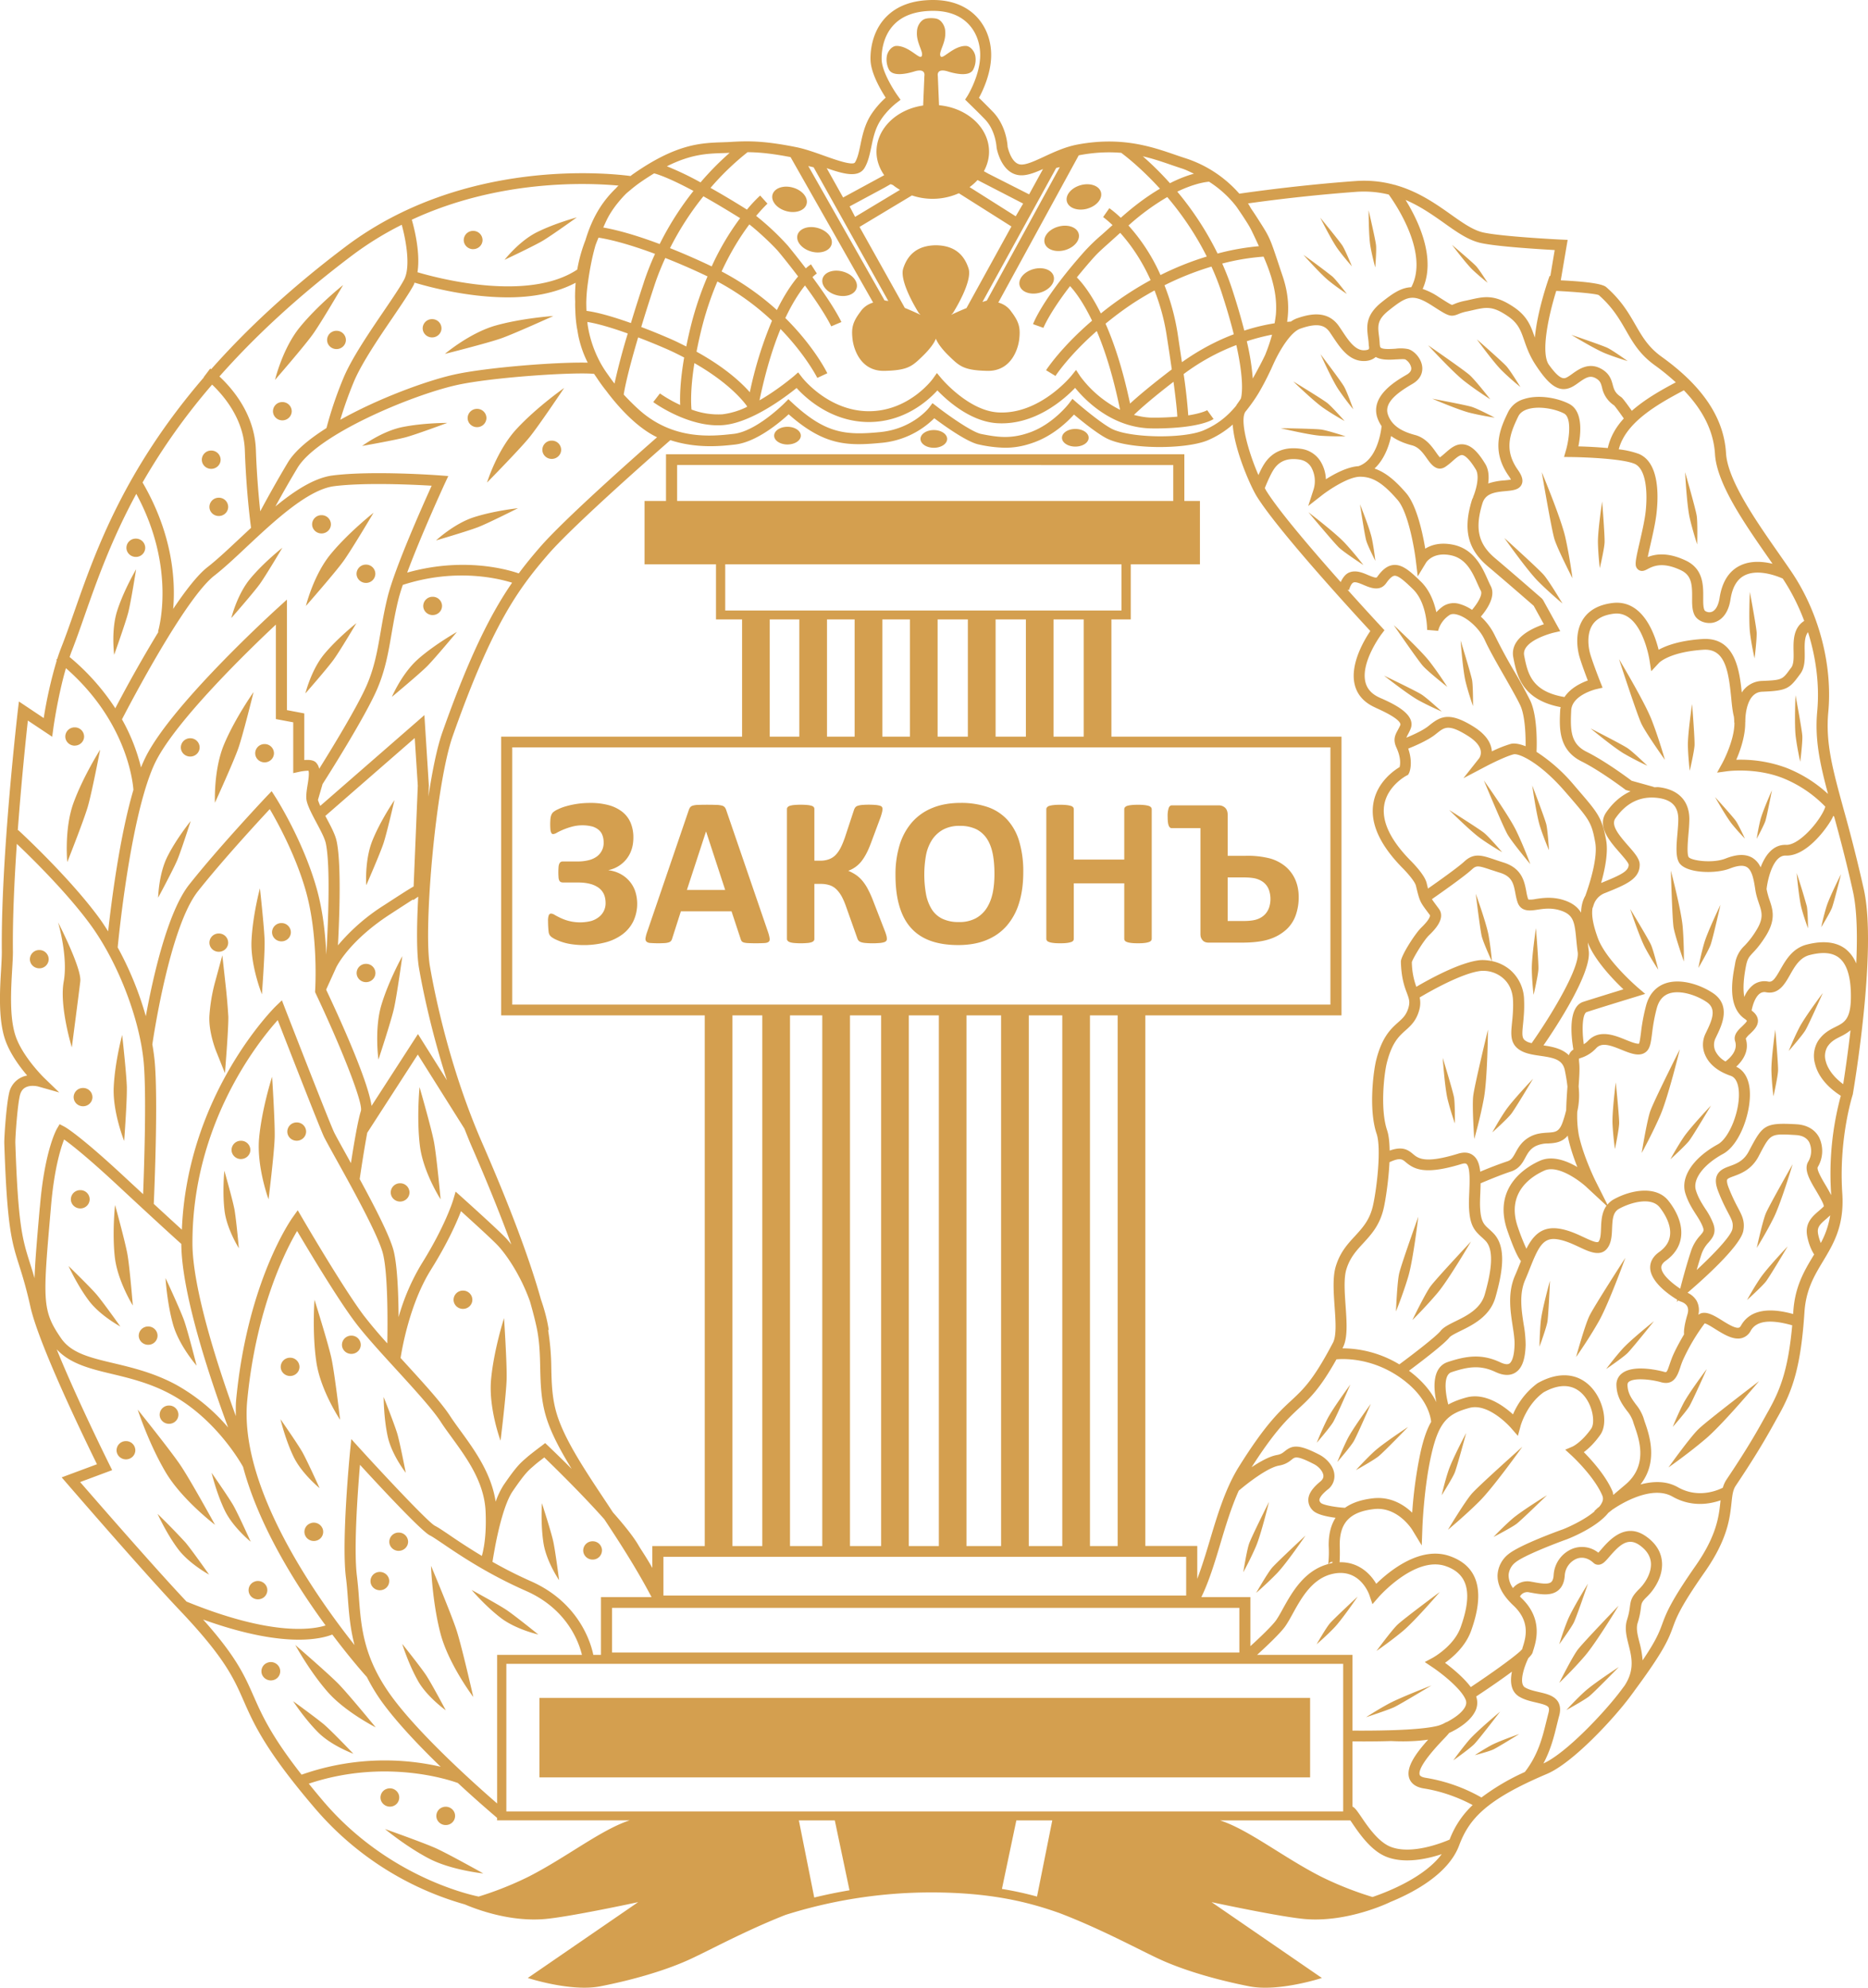 <svg width="47" height="50" fill="none" xmlns="http://www.w3.org/2000/svg"><path d="M44.201 31.39s.24-.381.428-.761c.183-.369.475-1.343.475-1.343s-.59 1.035-.676 1.24c-.082.2-.227.864-.227.864zm1.004-9.429s.056.63.12.877c.067.253.166.515.166.515s-.004-.423-.03-.554a16.977 16.977 0 0 0-.256-.838zm1.116.03s-.287.565-.364.81c-.078.25-.134.523-.134.523s.222-.362.27-.488c.05-.13.228-.845.228-.845zm-1.315 4.445s.334-.38.417-.517c.084-.14.44-.94.44-.94s-.453.602-.592.872c-.143.277-.265.585-.265.585zm-.436.505c.009.31.051.637.051.637s.11-.488.116-.647c.006-.162-.07-1.03-.07-1.03s-.105.74-.097 1.04zm-.613 5.761s.377-.34.475-.467c.1-.13.547-.883.547-.883s-.52.548-.69.8c-.175.258-.332.55-.332.55zm1.219-15.214s-.033.746.006 1.046c.039.307.113.628.113.628s.062-.495.052-.654c-.01-.163-.171-1.02-.171-1.02zm-.593 2.39s-.232.522-.29.744c-.057.23-.094.478-.094.478s.183-.337.22-.452c.038-.118.164-.77.164-.77zm-.55-3.944c.039.307.113.628.113.628s.061-.496.052-.654c-.011-.162-.171-1.02-.171-1.02s-.033.747.006 1.046zm2.864 6.446a39.45 39.45 0 0 0-.514-2.036c-.273-.998-.454-1.657-.382-2.432.11-1.193-.24-2.517-.933-3.538-.098-.144-.204-.295-.313-.452-.573-.82-1.286-1.842-1.327-2.52-.053-.889-.584-1.683-1.621-2.428-.333-.24-.484-.5-.658-.802-.166-.288-.353-.616-.736-.95-.092-.082-.476-.138-1.143-.17l.173-1.018-.156-.007c-.016 0-1.52-.075-1.98-.182-.25-.059-.51-.242-.81-.455-.378-.268-.82-.576-1.389-.735l-.006-.008-.007.005a2.88 2.88 0 0 0-.984-.098c-1.427.103-2.665.28-2.929.318a3.051 3.051 0 0 0-1.347-.889 12.54 12.54 0 0 1-.254-.085c-.608-.21-1.363-.469-2.472-.262-.303.057-.587.188-.837.304-.244.113-.473.22-.61.196-.228-.039-.308-.443-.31-.443 0-.025-.024-.51-.357-.867a17.256 17.256 0 0 0-.364-.365c.105-.192.32-.648.307-1.118C24.922.674 24.463 0 23.478 0c-.505 0-.9.141-1.176.42-.392.395-.405.937-.399 1.094.012.332.258.751.382.943a2.16 2.16 0 0 0-.367.425c-.164.255-.22.527-.27.767-.037.176-.07.329-.136.436-.054.09-.504-.07-.772-.166-.241-.086-.491-.176-.724-.221-.804-.16-1.2-.153-1.6-.13-.08.006-.158.008-.236.011-.547.018-1.166.037-2.267.811-.018.012-.031.025-.048.038-.5-.067-4.19-.473-7.172 1.778-1.415 1.067-2.51 2.1-3.38 3.082l-.024-.017-.165.219.005.003c-2.013 2.339-2.729 4.38-3.257 5.886-.116.33-.224.641-.335.92a4.375 4.375 0 0 0-.095.27l-.027.032.013.012a11.144 11.144 0 0 0-.328 1.45l-.624-.417-.027.224c-.004.037-.43 3.692-.403 6.074 0 .111-.008.265-.018.442-.03.497-.07 1.178.076 1.686.108.38.381.75.58.983a.563.563 0 0 0-.458.457c-.067.298-.122 1.093-.118 1.25.07 2.11.185 2.473.377 3.077.08.254.171.543.28 1.03.212.961 1.38 3.363 1.675 3.964l-.888.33.126.146c.02.023 1.928 2.233 2.833 3.186 1.14 1.2 1.363 1.706 1.62 2.29.257.585.55 1.25 1.803 2.714a7.722 7.722 0 0 0 3.76 2.406c.3.128 1.12.435 1.98.371.61-.045 2.383-.428 2.383-.428l-2.777 1.908s1.079.354 1.822.21c.742-.144 1.609-.381 2.263-.683.483-.222 1.391-.718 2.402-1.115a12.16 12.16 0 0 1 3.504-.563c1.67-.019 2.66.262 3.383.517 1.058.404 2.018.93 2.52 1.161.655.302 1.52.539 2.264.684.742.143 1.821-.211 1.821-.211l-2.776-1.908s1.773.383 2.382.428c1.079.08 2.11-.428 2.11-.428h-.002c.602-.245 1.47-.71 1.739-1.425.25-.667.676-1.15 2.209-1.8.66-.28 1.684-1.397 2.086-1.934l.104-.14.004-.007c.754-1.018.862-1.303.97-1.593.093-.257.19-.523.806-1.403.577-.825.632-1.353.674-1.738.02-.19.034-.327.108-.436.56-.836.81-1.285 1.03-1.684l.059-.105c.346-.622.55-1.216.639-2.574.037-.567.246-.915.468-1.284.264-.439.538-.893.484-1.704-.092-1.38.255-2.461.264-2.49.025-.147.616-3.62.28-5.15zm-.768-1.86l.021.027c.14.51.305 1.126.474 1.89.1.458.112 1.113.08 1.8a.894.894 0 0 0-.278-.373c-.233-.172-.559-.207-.964-.104-.362.092-.531.39-.667.628-.141.25-.203.322-.305.304a.473.473 0 0 0-.368.076.725.725 0 0 0-.234.311c-.041-.221-.012-.499.04-.77.037-.193.077-.235.172-.338.078-.082.184-.197.326-.422.263-.42.177-.672.095-.914a1.896 1.896 0 0 1-.073-.272c.027-.24.162-.841.473-.841h.008c.477.021.948-.568 1.136-.878.029-.048.045-.084.064-.124zm-2.472 5.674c.075.233-.132.424-.243.507a.613.613 0 0 1-.254-.262.38.38 0 0 1-.003-.308l.034-.072c.13-.268.373-.767-.095-1.08-.328-.217-.828-.376-1.205-.238-.165.06-.382.205-.475.555a4.728 4.728 0 0 0-.128.681c-.016.12-.033.254-.052.277 0 0-.012.003-.046-.002-.079-.012-.18-.053-.287-.096-.28-.115-.665-.27-.947.026-.04.042-.073.063-.107.086-.056-.407-.028-.777.074-.81.344-.112 1.235-.384 1.235-.384l.236-.073-.185-.158c-.009-.008-.805-.691-1.007-1.248-.118-.324-.163-.568-.134-.75a.935.935 0 0 0 .02-.051.474.474 0 0 1 .304-.333c.52-.21.864-.349.864-.71 0-.146-.128-.293-.291-.478-.252-.287-.436-.52-.32-.688.274-.394.634-.567 1.066-.513.351.044.516.215.516.537 0 .097-.01.217-.02.341-.027.304-.052.591.038.745.161.274.915.295 1.278.153.191-.075.333-.089.423-.039.143.08.183.337.221.586.02.126.056.233.088.327.076.225.127.375-.07.688a2.112 2.112 0 0 1-.292.38.78.78 0 0 0-.24.47c-.066.345-.204 1.062.246 1.37.044.03.053.049.054.049-.005.028-.078.097-.116.135-.103.096-.231.218-.18.38zm-1.252 3.826c.069.221.173.383.265.527.07.108.135.211.177.325.032.09.013.11-.068.206a1.062 1.062 0 0 0-.23.387c-.128.385-.25.859-.251.863l-.023.089c-.214-.142-.465-.356-.475-.525-.002-.04.007-.102.11-.177.223-.16.351-.358.384-.588.056-.385-.172-.742-.314-.92-.301-.383-.925-.287-1.378-.037a.532.532 0 0 0-.158.134l-.299-.595c-.003-.006-.3-.602-.42-1.151a2.682 2.682 0 0 1-.04-.593c.049-.22.057-.415.034-.636.017-.242.031-.455.014-.598-.008-.072-.003-.099-.006-.099.01-.006.036-.015.055-.022a.88.88 0 0 0 .38-.244c.138-.146.34-.08.634.04.123.05.24.097.35.114.105.015.187 0 .253-.048.117-.083.136-.234.166-.461.021-.17.049-.38.12-.647.052-.194.152-.314.303-.37.271-.098.683.031.95.21.252.167.15.434.002.738l-.037.078a.637.637 0 0 0 .003.526c.07.16.239.379.64.516.143.048.19.228.202.37.044.485-.232 1.192-.527 1.354-.623.341-.944.826-.816 1.234zm-.033 3.546c-.112.189-.22.39-.287.547-.031.074-.055.145-.077.209-.07.206-.074.204-.142.185-.03-.008-.734-.203-1.05.035a.356.356 0 0 0-.145.312c.009.289.15.48.263.633a.856.856 0 0 1 .15.256c.01.035.025.08.043.132.12.344.342.986-.23 1.47l-.307.26c-.006-.027-.005-.054-.015-.08-.165-.398-.531-.8-.725-.996.11-.082.263-.22.418-.442.196-.283.079-.866-.243-1.202-.334-.35-.818-.386-1.34-.09a1.9 1.9 0 0 0-.617.784c-.236-.215-.697-.552-1.168-.427-.18.049-.33.106-.46.179-.076-.29-.132-.742.079-.813.424-.142.727-.185 1.106-.007.195.092.362.1.495.021.17-.101.255-.323.266-.698a3.005 3.005 0 0 0-.05-.52c-.055-.358-.117-.763.039-1.12.043-.1.083-.2.121-.296.199-.5.319-.759.642-.729.208.02.414.116.595.2.259.123.553.26.72.014.094-.137.101-.313.108-.483.01-.251.027-.41.177-.494.294-.161.808-.305 1.021-.035.092.117.302.42.258.718-.022.157-.111.291-.273.407-.197.141-.23.301-.224.41.022.361.507.685.682.79l-.013.053.041-.036.029.017.035.013s.106.03.155.113c.03.053.034.123.008.208-.08.27-.093.417-.085.502zm-2.147 4.347l-.008.01-.004-.004-.1.093.006.007c-.242.206-.625.384-.792.45-.11.038-1.074.388-1.367.62a.716.716 0 0 0-.28.524c-.011.256.124.516.399.774.434.407.307.813.239 1.031a.2.2 0 0 0-.015.06.56.56 0 0 1-.078.08l-.002-.001-.003.005c-.2.176-.722.55-1.214.876-.181-.242-.466-.474-.648-.61.2-.142.515-.416.654-.8.363-1.003.18-1.638-.543-1.887-.746-.257-1.524.389-1.842.7-.152-.262-.454-.554-.922-.543a4.53 4.53 0 0 0 .004-.406c-.012-.585.25-.864.871-.932.588-.062.946.512.95.518l.242.398.017-.46c0-.011.04-1.025.227-1.834.188-.823.416-1.021.959-1.167.486-.13 1.037.498 1.042.504l.174.2.069-.253c.001-.005.148-.535.578-.842.399-.224.738-.208.984.048.26.273.316.719.215.864-.239.342-.464.449-.465.45l-.19.081.153.14c.006.005.579.531.783 1.02a.2.2 0 0 1-.008.162.469.469 0 0 1-.068.108l-.018.014.002.002zm-8.596 3.715c.214-.194.587-.543.713-.725.062-.09.123-.2.187-.317.225-.406.504-.91 1.048-1.005.645-.114.868.515.877.542l.078.23.16-.184c.01-.011.916-1.037 1.683-.773.565.194.684.684.374 1.542-.171.474-.698.762-.704.765l-.197.106.186.125c.197.13.732.537.845.829.021.056.016.112-.018.177-.08.151-.288.292-.467.382l-.003-.003-.08.043c-.046.02-.091.038-.123.047-.255.068-.72.1-1.163.114h-.007c-.414.013-.805.012-.99.01v-1.905h-2.4zm2.4 4.04l.002.003h-.002v-.003zm-3.802-5.493c.186-.383.328-.84.473-1.327.137-.46.279-.93.468-1.35.206-.177.723-.581 1.012-.631.172-.03.261-.103.326-.155.076-.062.127-.103.556.119.123.063.224.185.235.282.003.037 0 .09-.076.154-.194.16-.29.299-.302.44a.36.36 0 0 0 .103.278c.102.113.362.166.582.195-.12.186-.178.422-.173.716a2.69 2.69 0 0 1-.012.448c-.601.161-.908.706-1.135 1.113-.06.111-.119.216-.173.295-.1.144-.421.449-.65.657v-1.234h-1.234zm-21.523-.492c.023.176.036.352.049.53.027.362.057.748.167 1.168-.962-1.213-2.908-3.965-2.7-6.146.22-2.314.963-3.776 1.255-4.27.285.482 1.017 1.705 1.45 2.28.25.336.657.78 1.05 1.21.445.487.906.992 1.112 1.307.081.126.178.258.28.398.384.528.82 1.127.851 1.866.017.386-.008.668-.041.869l-.024.126a2.35 2.35 0 0 1-.029.118 15.603 15.603 0 0 1-.831-.536c-.168-.113-.278-.187-.352-.223-.157-.082-1.2-1.188-1.89-1.946l-.212-.233-.032.31c-.008.09-.218 2.252-.103 3.172zM3.892 26.698a5.449 5.449 0 0 0-.059-.426c.026-.177.439-2.958 1.148-3.854.602-.76 1.482-1.716 1.807-2.065.196.333.65 1.16.903 2.046.327 1.142.239 2.506.238 2.52l-.002.034.014.032c.595 1.256 1.2 2.743 1.14 2.959-.081.256-.186.89-.251 1.314l-.131-.237c-.145-.261-.26-.468-.296-.545-.137-.294-1.224-3.09-1.235-3.118l-.075-.195-.152.146c-.024.023-2.227 2.196-2.365 5.623-.149-.135-.38-.347-.707-.648.018-.403.11-2.633.023-3.586zm10.58-19.102c-.003.085.001.167.005.25v.019c.006.123.017.244.036.363.003.022.008.043.012.064.014.083.027.167.048.248.052.213.123.403.215.583-.762-.02-2.567.12-3.376.303-.687.155-1.893.596-2.85 1.134.07-.235.18-.567.337-.947.192-.464.63-1.11.984-1.629.227-.335.423-.623.53-.824.008-.015.01-.035.018-.05.338.101 1.32.37 2.352.37.596 0 1.197-.102 1.7-.367a4.47 4.47 0 0 0-.014.308c-.002.063.002.116.003.175zm25.008 2.563c-.291-.15-.775-.24-1.137-.12a.635.635 0 0 0-.394.319c-.182.377-.46.947.012 1.615.03.042.046.072.056.091-.04.008-.108.015-.16.02a1.62 1.62 0 0 0-.413.078c.022-.165.015-.346-.073-.491-.19-.313-.354-.465-.535-.491-.197-.03-.341.1-.471.213-.042.037-.087.078-.137.112a1.266 1.266 0 0 1-.094-.123c-.11-.155-.26-.368-.531-.44-.244-.065-.58-.19-.685-.523-.094-.299.26-.553.62-.762.244-.142.258-.336.245-.439-.026-.208-.202-.394-.35-.436a.948.948 0 0 0-.321-.01c-.127.008-.319.021-.376-.03a.079.079 0 0 1-.015-.035c-.002-.018-.003-.03-.006-.041a2.704 2.704 0 0 0-.019-.214c-.032-.254-.05-.408.25-.646.44-.348.588-.435 1.075-.125l.033.021c.387.248.438.28.637.2.05-.021.112-.046.221-.068.052-.01.099-.022.145-.032.341-.077.496-.112.885.154.258.176.321.356.408.606.063.182.135.388.293.627.315.476.581.73.936.53.047-.027.095-.06.144-.096.18-.127.287-.194.441-.1.099.06.116.12.144.223a.703.703 0 0 0 .303.451c.027.026.138.177.245.33-.198.214-.34.462-.403.744a11.815 11.815 0 0 0-.74-.042c.06-.3.129-.884-.233-1.07zm-2.41 2.34c-.014.029-.028.055-.038.088-.225.735-.104 1.231.404 1.66.418.352 1.04.893 1.153.992l.256.464c-.297.1-.862.356-.769.837.088.454.218 1.063 1.191 1.248-.003.023-.01.043-.011.067-.023.448-.053 1.005.54 1.3.475.236 1.101.711 1.108.716l.121.035c-.232.105-.439.28-.61.527-.245.352.092.736.339 1.017.086.1.22.25.224.302 0 .163-.19.256-.692.459h-.001c.098-.347.181-.765.128-1.067-.103-.572-.207-.693-.708-1.275l-.101-.118a4.252 4.252 0 0 0-.944-.838c.004-.063.04-.878-.16-1.294a12.228 12.228 0 0 0-.398-.728 13.37 13.37 0 0 1-.493-.91 1.555 1.555 0 0 0-.35-.47c.15-.175.387-.512.247-.773-.023-.044-.047-.098-.074-.158-.136-.306-.342-.77-.873-.878-.326-.066-.552.008-.699.1-.064-.387-.214-1.09-.482-1.4-.255-.295-.5-.514-.794-.616.25-.234.367-.578.417-.818.202.146.425.208.528.235.174.046.28.198.375.332.093.132.247.35.466.205a1.62 1.62 0 0 0 .182-.146c.091-.08.179-.155.242-.147.048.008.157.064.338.362.112.185-.014.57-.067.69h.004zm3.194 4.655c-.062-.158-.232-.602-.268-.76-.03-.132-.081-.465.087-.698.105-.143.282-.23.527-.259.697-.08.89 1.152.892 1.165l.044.283.198-.213c.003-.003.26-.27 1.104-.327.546-.04.64.5.71 1.204.016.172.033.334.063.458.01.037.01.08.013.12v.048h.005c.007.446-.302 1.019-.306 1.024l-.13.236.272-.037c.007 0 .69-.09 1.36.166a3.09 3.09 0 0 1 1.09.727c-.02.102-.202.427-.494.698-.187.173-.36.27-.495.263-.337-.009-.53.281-.638.567a.537.537 0 0 0-.215-.246c-.17-.094-.387-.087-.665.023-.327.129-.864.054-.931-.036-.047-.08-.021-.386-.004-.589a4.37 4.37 0 0 0 .022-.363c0-.458-.27-.745-.76-.805-.046-.006-.089.002-.134 0l.002-.007-.56-.156c-.118-.09-.678-.502-1.13-.727-.403-.2-.416-.528-.39-1.045.02-.388.626-.532.633-.533l.156-.036-.058-.145zm-.676 9.248a.252.252 0 0 0-.114.143c-.171-.17-.424-.217-.639-.248.32-.464 1.217-1.827 1.138-2.384a6.655 6.655 0 0 1-.024-.207c.17.446.638.934.898 1.18-.289.089-.778.24-1.011.315-.385.126-.307.857-.248 1.2zm-.836 2.794c-.294.128-1.219.631-.824 1.763.159.457.26.665.34.764l-.031.077c-.038.095-.076.19-.119.288-.186.428-.119.874-.059 1.267.027.174.052.338.048.472-.01.363-.097.453-.133.475-.059.034-.157 0-.229-.034-.46-.217-.845-.164-1.317-.007-.407.136-.358.682-.287 1.013-.114-.236-.323-.52-.69-.793.313-.234.885-.67 1.017-.837.035-.044.156-.104.273-.162.316-.154.75-.368.886-.85.168-.595.293-1.25-.047-1.605a2.039 2.039 0 0 0-.114-.109c-.13-.116-.208-.188-.226-.544-.006-.111 0-.243.006-.38.003-.079.006-.154.007-.228.129-.055.513-.216.762-.296.209-.067.291-.216.363-.349.063-.116.12-.218.26-.291a.72.72 0 0 1 .315-.066c.158-.01.346-.02.493-.198.003.016.003.034.007.05.057.26.148.525.234.741-.272-.16-.63-.294-.935-.161zm1.171.671l.498.462c-.12.166-.131.38-.138.56-.005.14-.01.27-.06.342-.035.05-.212-.033-.369-.106-.192-.09-.432-.202-.689-.226-.394-.036-.604.203-.76.514a5.566 5.566 0 0 1-.214-.542c-.31-.89.368-1.294.673-1.428.338-.146.88.257 1.06.424zm-6.35 7.217c-.023-.218-.207-.405-.38-.493-.512-.264-.674-.242-.864-.088-.054.043-.099.08-.198.097-.192.034-.427.166-.64.308.584-.913.905-1.216 1.188-1.48.284-.263.534-.497.947-1.234.183-.017.869-.04 1.573.438.705.48.797 1.003.81 1.134-.11.19-.192.434-.265.755a10.84 10.84 0 0 0-.212 1.53c-.205-.195-.538-.41-.98-.362-.298.033-.534.113-.712.24-.275-.017-.558-.075-.607-.124-.034-.037-.037-.06-.035-.077.002-.036.033-.115.203-.255a.424.424 0 0 0 .172-.389zm-4.756 1.806V25.542h4.936V18.53h-5.789v-2.948h.487v-1.387h1.74v-1.593h-.392v-1.175H16.757v1.175h-.54v1.593h1.798v1.387h.656v2.948h-6.062v7.012h5.123v13.349h-1.319v.55a7.478 7.478 0 0 0-.216-.358c-.051-.08-.098-.152-.136-.217-.127-.218-.365-.512-.639-.822l-.15-.228c-.543-.816-1.012-1.52-1.23-2.146-.152-.438-.162-.842-.171-1.27a6.283 6.283 0 0 0-.08-.942l.016-.002c-.04-.262-.11-.52-.196-.766-.282-1.008-.775-2.326-1.48-3.942-.82-1.88-1.193-3.737-1.315-4.448-.166-.963.15-4.584.576-5.788.991-2.806 1.648-3.696 2.403-4.57.657-.758 2.857-2.683 3.072-2.87.654.214 1.267.152 1.624.111.54-.06 1.124-.552 1.352-.762.894.791 1.481.8 2.323.72a2.168 2.168 0 0 0 1.341-.62c.245.184.826.601 1.12.66a3.3 3.3 0 0 0 .661.082c.226 0 .461-.036.737-.138.482-.176.835-.518.997-.697.179.151.54.445.795.585.55.303 2.028.295 2.577.06a2.33 2.33 0 0 0 .622-.393c.04.635.449 1.555.606 1.808.54.868 2.447 2.944 2.856 3.385-.156.23-.52.844-.391 1.355.062.248.23.437.494.56l.064.031c.596.267.6.389.588.42-.022.05-.045.092-.064.127-.063.116-.129.235-.034.44.12.262.096.427.08.49-.146.087-.572.383-.66.91-.085.5.16 1.046.73 1.625.226.23.324.382.34.448.093.382.1.4.27.63l.082.11s.037.069-.216.314c-.156.15-.517.714-.514.858.01.407.09.628.151.788.054.147.082.22.04.367-.053.185-.14.264-.262.373-.18.161-.403.362-.551.95-.067.267-.196 1.24.011 1.85.123.362.007 1.366-.09 1.802-.08.365-.26.56-.451.769-.186.201-.38.411-.487.769-.081.269-.054.644-.029 1.007.026.36.052.734-.04.908-.492.937-.738 1.166-1.05 1.456-.311.288-.662.615-1.322 1.672-.336.54-.539 1.215-.734 1.87-.1.335-.199.655-.309.944v-.827h-1.307zm-10.57-24.695h9.97v1.162h-9.97v-1.162zm-1.21-1.593v-.904H29.52v.904H17.036zm10.23 2.98v2.948h-.76v-2.948h.76zm-1.455 0v2.948h-.762v-2.948h.762zm-1.46 0v2.948h-.761v-2.948h.761zm-1.458 0v2.948H22.2v-2.948h.694zm-1.391 0v2.948h-.695v-2.948h.695zm-2.136 0h.744v2.948h-.744v-2.948zm14.107 3.22v6.469H12.888V18.8h20.586zm-5.353 6.74v13.349h-.697V25.542h.697zm-1.393 0v13.349h-.843V25.542h.843zm-1.54 0v13.349h-.87V25.542h.87zm-1.566 0v13.349h-.756V25.542h.756zm-1.452 0v13.349h-.784V25.542h.784zm-1.481 0v13.349h-.812V25.542h.812zm-2.26 0h.751v13.349h-.751V25.542zm11.416 13.62v.973H16.692v-.973h13.153zM10.678 17.989l-2.62 2.283a1.313 1.313 0 0 1-.058-.15l.116-.399c.118-.183 1.068-1.682 1.373-2.388.205-.477.282-.92.362-1.389.048-.274.097-.56.174-.87.026-.104.063-.227.11-.363 1.296-.42 2.358-.177 2.75-.055-.518.751-1.065 1.81-1.756 3.767-.131.372-.25.954-.35 1.612l.011-.278-.112-1.77zm-.243.576l.077 1.197-.105 2.537c-.142.081-.37.229-.744.472a5 5 0 0 0-1.16 1.009c.039-.738.086-2.072-.034-2.624-.035-.164-.143-.368-.258-.583l-.026-.048 2.25-1.96zm-.617 4.432c.27-.176.453-.294.575-.372v.02l.13-.09c-.042.773-.042 1.44.018 1.79.087.504.303 1.58.705 2.829l-.73-1.162-1.168 1.807c-.09-.656-.858-2.323-1.139-2.917v-.015l.251-.553c.004-.007.305-.654 1.358-1.337zm.694 3.53l1.169 1.858.001-.001c.063.156.123.312.192.469.395.906.725 1.726.991 2.453a2.721 2.721 0 0 0-.111-.135c-.181-.2-1.085-1.012-1.123-1.046l-.167-.15-.062.211c-.002.007-.196.651-.797 1.61a5.441 5.441 0 0 0-.576 1.336c-.004-.572-.03-1.295-.126-1.672-.096-.373-.484-1.122-.853-1.8.021-.144.105-.712.19-1.165l1.272-1.968zm.332 5.41c.425-.679.652-1.2.755-1.47.272.247.818.742.945.883.215.238.561.742.791 1.389.067.234.125.456.167.652.075.355.083.69.09 1.016.01.429.02.873.186 1.35.131.374.346.77.605 1.192-.314-.314-.553-.54-.579-.566l-.087-.082-.095.073a9.01 9.01 0 0 0-.344.267l-.052.046c-.137.119-.237.205-.557.673a2.013 2.013 0 0 0-.198.415c-.107-.71-.528-1.294-.877-1.773-.098-.135-.192-.263-.272-.386-.217-.334-.665-.823-1.139-1.342l-.104-.114c.041-.267.24-1.387.765-2.222zM33.272 12.45c.165-.127.654-.458.949-.458.32 0 .575.159.943.584.265.306.42 1.204.459 1.524l.048.398.21-.346c.007-.01.176-.276.621-.184.39.078.547.434.674.719.03.067.057.127.083.176.051.095-.081.313-.222.478a1.086 1.086 0 0 0-.307-.146.496.496 0 0 0-.428.06 1.157 1.157 0 0 0-.163.145c-.054-.248-.163-.55-.389-.77-.271-.265-.467-.436-.688-.418-.147.014-.275.107-.413.303-.02.028-.068.016-.222-.047-.145-.063-.326-.139-.496-.06-.085.042-.147.127-.198.234-.697-.784-1.55-1.777-1.872-2.295-.012-.02-.026-.047-.038-.07.01-.022.12-.303.218-.457.14-.222.353-.306.653-.26.128.02.227.082.294.188a.712.712 0 0 1 .065.556l-.137.424.356-.278zm1.49 5.122l-.06-.027c-.19-.089-.303-.214-.346-.382-.128-.505.404-1.214.41-1.22l.068-.09-.076-.082a67.91 67.91 0 0 1-.854-.937l.038.01c.03-.103.068-.171.109-.19.055-.026.165.021.264.063.162.068.406.172.562-.047.084-.12.154-.181.21-.187.101-.007.27.149.465.338.36.352.355 1.016.355 1.024l.277.024a.676.676 0 0 1 .283-.395c.043-.031.108-.037.19-.015.254.064.567.349.697.633.113.249.311.596.503.93.157.276.305.536.39.712.131.273.141.793.138 1.038-.145-.058-.274-.083-.372-.06a3.067 3.067 0 0 0-.477.189.417.417 0 0 0-.008-.064c-.037-.204-.186-.39-.444-.553-.607-.381-.833-.268-1.107-.05l-.05.04c-.137.105-.377.214-.542.282.009-.018.012-.032.028-.06.023-.044.05-.093.076-.155.157-.372-.44-.64-.727-.77zm1.442 5.29l-.083-.112c-.041-.056-.07-.095-.093-.132.23-.16.82-.575 1.004-.746.116-.108.162-.099.484.01.067.02.142.047.229.073.303.095.338.28.382.512.013.075.03.152.054.226.087.254.327.217.502.19.154-.023.347-.053.573.018.332.104.362.285.403.722.01.1.02.211.037.328.057.393-.669 1.594-1.159 2.29-.04-.011-.081-.02-.111-.036-.133-.067-.138-.13-.105-.449.015-.156.036-.35.026-.591a1.021 1.021 0 0 0-.355-.771 1.035 1.035 0 0 0-.455-.218 7.313 7.313 0 0 0-.084-.65c-.056-.308-.322-1.043-.322-1.043s.11.902.15 1.067c.036.15.224.566.252.625-.11-.022-.215-.03-.3-.022-.506.053-1.301.495-1.597.67a1.86 1.86 0 0 1-.113-.62c.022-.087.291-.54.433-.677.117-.114.43-.415.248-.664zm-2.348 9.986c-.024-.34-.048-.69.018-.913.09-.299.254-.476.427-.663.206-.225.421-.458.517-.894.045-.201.12-.686.142-1.143.254-.116.315-.082.404-.005.22.187.493.331 1.41.05.04-.012.094-.023.121-.003.1.074.083.453.073.705-.006.145-.013.281-.006.404.021.437.133.568.315.732.032.028.064.058.1.095.251.26.11.893-.019 1.347-.103.365-.457.54-.742.679-.165.082-.295.146-.37.24-.102.13-.637.545-1.038.842a2.797 2.797 0 0 0-1.431-.404l.01-.02c.126-.24.098-.633.069-1.05zm2.834-3.828c-.844.26-1.009.118-1.142.006-.14-.12-.282-.189-.584-.083-.003-.2-.02-.38-.063-.509-.178-.524-.078-1.417-.007-1.7.13-.509.302-.665.47-.815.132-.118.268-.24.342-.501a.654.654 0 0 0 .014-.327c.221-.132 1.063-.617 1.543-.668a.767.767 0 0 1 .547.176c.163.138.25.331.259.576.008.223-.011.407-.026.554-.03.3-.058.56.254.717.133.066.297.09.455.113.35.05.565.095.62.365.032.157.053.288.066.409l-.002.027c-.013.183-.026.376-.03.566a2.903 2.903 0 0 1-.086.295c-.089.255-.187.26-.385.271-.122.008-.274.017-.429.098-.215.113-.303.274-.374.404-.067.122-.107.187-.203.218a9.639 9.639 0 0 0-.686.262c-.018-.178-.065-.327-.18-.412-.096-.074-.222-.087-.373-.042zm3.197-6.485a.745.745 0 0 0-.083.22l-.001.003a1.015 1.015 0 0 0-.022.2c-.083-.135-.214-.246-.44-.317-.288-.09-.527-.053-.702-.027a.62.62 0 0 1-.182.014c-.001-.002-.006-.007-.012-.022a1.354 1.354 0 0 1-.044-.19c-.046-.243-.11-.576-.572-.72-.084-.026-.157-.051-.222-.073-.326-.11-.524-.176-.768.052-.154.143-.651.496-.91.677l-.034-.14c-.042-.17-.245-.404-.41-.57-.503-.512-.724-.98-.657-1.391.081-.488.558-.74.564-.742l.037-.02.02-.036c.014-.025.11-.25-.017-.622.173-.069.485-.204.67-.346l.053-.042c.191-.152.297-.235.778.068.186.117.297.243.321.366.023.113-.035.193-.036.195l-.398.504.574-.302c.128-.067.498-.251.689-.299.136-.034.676.216 1.306.95l.102.117c.494.575.556.648.646 1.149.068.378-.13 1.011-.25 1.345zM35.132 9.041c.082-.005.184-.011.223-.001a.313.313 0 0 1 .152.21c.005.043 0 .108-.11.173-.275.159-.916.532-.745 1.076a.888.888 0 0 0 .11.221c-.016.15-.117.851-.583 1.007-.272.016-.595.186-.819.329a.917.917 0 0 0-.135-.45.682.682 0 0 0-.487-.315c-.412-.063-.734.07-.933.386-.05.078-.1.18-.142.273-.245-.56-.476-1.362-.33-1.59.123-.152.234-.307.33-.465.062-.104.184-.32.31-.592h.002a2.42 2.42 0 0 1 .027-.063l.056-.123c.16-.342.424-.767.657-.849.452-.16.625-.08.744.09l.082.122c.18.269.4.602.773.602.133 0 .229-.04.3-.102.143.08.339.073.518.06zm-3.762-.457c.24-.078.458-.132.636-.165a4.555 4.555 0 0 1-.174.51c-.088.184-.167.33-.17.333 0 .003-.06.113-.141.26a6.157 6.157 0 0 0-.151-.938zm.7-.452a5.01 5.01 0 0 0-.763.184c-.078-.306-.18-.659-.315-1.07a6.741 6.741 0 0 0-.24-.616 5.688 5.688 0 0 1 1.041-.174c.054.126.104.25.145.37l.035.106c.103.327.156.645.129.979-.008.073-.02.147-.032.221zm-1.027.277c-.398.15-.843.374-1.305.702l-.11-.734a5.696 5.696 0 0 0-.329-1.201 7.39 7.39 0 0 1 1.182-.47c.09.2.174.406.246.624.137.418.24.774.316 1.079zm-1.42 2.072a6.572 6.572 0 0 1-.593.025h-.029c-.167 0-.322-.03-.47-.069.157-.153.457-.418.995-.833.074.551.092.787.096.877zm-.424-3.562a4.71 4.71 0 0 0-.806-1.246 5.88 5.88 0 0 1 .976-.716c.34.4.697.903.994 1.496a7.534 7.534 0 0 0-1.164.466zm-.25.128a8.188 8.188 0 0 0-1.251.838c-.242-.488-.463-.765-.604-.907.12-.148.25-.303.402-.475.126-.141.188-.196.418-.402l.271-.244c.234.26.524.652.765 1.19zm-.494.617c.201-.134.4-.252.594-.358.125.326.236.688.302 1.112.054.343.097.632.132.874-.522.399-.852.677-1.05.86-.185-.873-.403-1.527-.617-2.01.193-.157.4-.317.64-.478zm.546 3.114h.03c1.133 0 1.469-.214 1.503-.238l-.16-.221c-.002 0-.125.075-.477.13a13.33 13.33 0 0 0-.116-1.039 5.417 5.417 0 0 1 1.326-.73c.224 1.007.12 1.325.113 1.348a3.144 3.144 0 0 1-.11.16c-.003.004-.003.012-.006.016-.211.256-.46.468-.822.622-.52.22-1.89.192-2.328-.049-.317-.175-.851-.64-.857-.644l-.114-.1-.09.12c-.004.004-.39.507-.966.719-.481.176-.818.129-1.243.044-.22-.044-.797-.445-1.108-.687l-.114-.088-.086.114c-.004.005-.413.536-1.237.615-.869.083-1.368.038-2.203-.735l-.1-.093-.096.097c-.007.007-.705.71-1.28.775-.538.06-1.538.175-2.414-.636a6.106 6.106 0 0 1-.353-.353c.02-.131.095-.533.363-1.438.209.08.436.17.702.286.166.072.313.146.456.22-.1.578-.11.968-.1 1.194a3.38 3.38 0 0 1-.51-.29l-.168.217c.036.028.91.652 1.764.579.701-.06 1.544-.692 1.843-.933.23.255.87.848 1.801.856h.017c.896 0 1.491-.539 1.724-.795.24.249.83.786 1.508.825.944.055 1.68-.599 1.958-.889.254.311.937 1.018 1.95 1.02zm-13.54-1.13l-.003-.003a5.195 5.195 0 0 1-.135-.183c-.059-.083-.118-.166-.167-.25l-.012-.02a2.901 2.901 0 0 1-.36-1.033l-.005-.06c.169.027.485.099 1.016.29a16.889 16.889 0 0 0-.334 1.26zm2.01-.514c.805.46 1.189.896 1.324 1.083l-.004.02a1.94 1.94 0 0 1-.616.185 1.91 1.91 0 0 1-.776-.12c-.014-.147-.03-.525.073-1.168zm.054-.286c.044-.225.096-.467.17-.743a7.93 7.93 0 0 1 .355-1.024 6.409 6.409 0 0 1 1.374.986 9.802 9.802 0 0 0-.558 1.8c-.227-.258-.643-.636-1.34-1.02zm.631-2.02c.24-.518.49-.905.698-1.183.252.197.63.557.75.705.186.225.338.422.477.604-.15.177-.338.447-.534.845a6.734 6.734 0 0 0-1.39-.97zm-.25-.127a17.273 17.273 0 0 0-1.048-.459c.258-.513.554-.949.84-1.304.258.145.564.326.924.55a6.573 6.573 0 0 0-.715 1.213zm-.104.252a8.3 8.3 0 0 0-.377 1.083c-.067.25-.116.471-.158.68-.128-.063-.252-.128-.396-.19-.28-.122-.517-.217-.737-.3.09-.3.2-.646.332-1.047.08-.244.174-.472.273-.69.315.125.662.272 1.063.464zm-1.6.143c-.13.394-.238.734-.328 1.031-.595-.213-.94-.285-1.118-.307l-.001-.032c-.003-.057-.003-.12-.004-.182a4.07 4.07 0 0 1 .027-.385c.052-.414.12-.757.207-1.058.023-.06.047-.121.074-.185.21.032.675.129 1.422.408a7.21 7.21 0 0 0-.28.71zM11.474 9.69c.886-.2 2.976-.336 3.474-.285.02.032.045.065.066.097.072.108.148.216.234.323.029.037.054.073.084.11.517.66.947.945 1.2 1.064-.567.497-2.352 2.077-2.95 2.77-.178.205-.353.416-.53.655-.338-.117-1.426-.408-2.807-.02.353-.952.944-2.237.952-2.253l.082-.176-.198-.015c-.07-.006-1.715-.126-2.71 0-.459.059-.955.38-1.442.78.149-.273.338-.608.556-.971.51-.845 2.872-1.827 3.99-2.079zm-3.067 2.54c.769-.097 1.982-.04 2.454-.012-.24.528-.928 2.075-1.107 2.793-.08.322-.13.611-.178.89-.078.453-.152.88-.345 1.328-.235.545-.894 1.62-1.2 2.11a.322.322 0 0 0-.075-.152c-.022-.024-.082-.087-.3-.068v-1.173l-.437-.083v-2.78l-.234.213c-.107.098-2.644 2.407-3.314 3.734a3.502 3.502 0 0 0-.123.275 4.783 4.783 0 0 0-.479-1.21c.222-.429 1.596-3.049 2.325-3.616.242-.188.52-.448.813-.724.686-.642 1.539-1.441 2.2-1.525zm-4.768 7.673V19.9c.086-.287.18-.548.282-.75.532-1.053 2.366-2.825 3.02-3.438v2.376l.437.082v1.278l.169-.037c.077-.016.17-.025.215-.023.024.067-.007.262-.024.361-.024.154-.047.297-.019.409.038.151.139.34.244.538.102.19.206.387.234.515.127.586.05 2.182.013 2.804-.021-.492-.083-1.11-.25-1.69-.338-1.183-1-2.228-1.028-2.272l-.097-.151-.125.13c-.012.013-1.195 1.266-1.95 2.22-.55.696-.918 2.363-1.091 3.311a8.314 8.314 0 0 0-.708-1.731c.028-.29.25-2.495.678-3.93zm3.349 5.758c.257.66 1.041 2.67 1.16 2.928.041.085.152.285.305.562.397.714 1.06 1.911 1.18 2.376.134.521.12 1.817.112 2.266a11.432 11.432 0 0 1-.596-.706c-.524-.698-1.538-2.437-1.548-2.455l-.11-.188-.126.177c-.047.064-1.14 1.626-1.423 4.589-.013.135-.01.273-.008.412-.418-1.147-1.091-3.18-1.092-4.349-.004-2.98 1.637-5.045 2.146-5.612zm2.07 11.187c.535.584 1.554 1.677 1.76 1.776.055.026.17.104.316.202.422.286 1.127.765 2.102 1.194 1.055.464 1.339 1.326 1.406 1.608h-2.134v3.738c-.534-.462-1.968-1.742-2.67-2.713-.693-.96-.751-1.723-.807-2.46a10.46 10.46 0 0 0-.05-.544c-.087-.687.022-2.158.076-2.8zm4.293 2.925a10.81 10.81 0 0 1-.96-.485c.011-.07.031-.191.058-.336l.01-.055c.085-.444.237-1.087.441-1.386.3-.438.384-.512.51-.621l.055-.048c.034-.03.142-.115.23-.18.245.236.957.932 1.51 1.555.393.594.816 1.25 1.188 1.958h-1.272v1.453h-.193c-.05-.25-.33-1.307-1.577-1.855zm2.048.673h15.784v1.123H15.4v-1.123zm18.126-1.16v.029c-.035.006-.063.017-.094.026a.118.118 0 0 1 .094-.055zm11.966-23.383c.205.651.291 1.338.232 1.985-.065.698.06 1.294.271 2.084a3.344 3.344 0 0 0-1.056-.66 3.317 3.317 0 0 0-1.253-.2c.102-.231.232-.608.226-.948h.003c0-.002-.008-.2.051-.4.104-.352.31-.36.377-.364.605-.024.68-.074.928-.414l.027-.036c.118-.16.114-.374.11-.58-.006-.232.01-.375.084-.467zm-.636-1.349c.218.328.399.688.54 1.065-.275.173-.273.5-.268.754.004.17.007.33-.057.419l-.028.036c-.196.27-.203.28-.712.301a.624.624 0 0 0-.506.292c-.06-.595-.18-1.4-.995-1.346-.57.038-.908.166-1.097.27-.103-.414-.406-1.264-1.156-1.177-.326.039-.568.164-.72.372-.225.31-.18.705-.133.914.034.148.156.477.227.664-.169.06-.437.189-.586.416-.832-.14-.928-.598-1.015-1.044-.073-.373.723-.57.732-.573l.176-.04-.435-.788-.03-.036s-.713-.622-1.174-1.011c-.424-.357-.514-.744-.32-1.378.076-.246.29-.284.584-.31.174-.017.338-.03.402-.165.06-.124-.019-.263-.094-.37-.352-.499-.204-.905.011-1.345.04-.082.117-.142.23-.179.274-.089.683-.017.919.105.209.108.125.67.051.924l-.049.171.182.002c.339.004 1.287.04 1.592.17.288.124.334.7.28 1.2-.026.231-.094.524-.153.781-.07.302-.105.464-.098.555a.168.168 0 0 0 .084.14c.082.043.157.003.217-.029.128-.067.367-.193.834.029.268.126.287.353.285.685-.002.166-.002.324.064.45.073.137.265.216.443.189.113-.019.385-.114.458-.588.047-.309.168-.513.36-.607.341-.17.827.024.955.082zM43.15 11.42c.044.752.752 1.763 1.374 2.655l.074.107c-.244-.06-.554-.085-.822.048-.277.137-.448.41-.51.81-.033.21-.116.341-.229.359-.075.012-.138-.027-.149-.047-.035-.065-.035-.19-.034-.323.002-.304.005-.72-.442-.93-.459-.217-.769-.16-.954-.086.018-.092.044-.205.067-.305.06-.265.13-.566.156-.814.05-.459.06-1.26-.444-1.475a2.18 2.18 0 0 0-.508-.116c.175-.687.996-1.145 1.638-1.485.488.507.748 1.035.783 1.602zm-2.923-3.996c.347.304.516.599.68.882.18.315.352.613.735.887.195.14.365.282.522.425-.366.193-.773.423-1.106.716-.221-.312-.255-.337-.275-.35-.151-.101-.175-.192-.206-.306-.033-.12-.074-.27-.266-.387-.321-.194-.581-.01-.752.113-.042.03-.081.058-.12.08-.079.045-.177.094-.462-.3-.214-.282-.03-1.195.179-1.866.462.022.992.068 1.071.106zM36.334 5.61c.324.23.603.427.908.499.399.093 1.47.158 1.875.181l-.11.655-.017-.006c-.045.124-.31.887-.372 1.553a.173.173 0 0 1-.006-.016c-.092-.265-.179-.515-.511-.742-.49-.335-.75-.277-1.108-.196-.045.01-.09.021-.14.03-.134.028-.215.06-.269.083a.38.38 0 0 1-.049.018c-.033-.004-.157-.084-.329-.193l-.033-.022a1.666 1.666 0 0 0-.378-.185c.346-.773-.109-1.72-.43-2.239.368.156.679.375.97.58zm-2.202-.785c.301-.02.566.01.81.069.227.316 1.004 1.505.567 2.331-.257.01-.47.158-.739.372-.418.33-.383.614-.35.887.009.066.017.134.019.207 0 .015.007.023.008.036h-.002c0 .003.007.038-.005.054-.01.013-.05.03-.127.03-.221 0-.39-.254-.538-.478l-.087-.129c-.283-.403-.72-.315-1.068-.192a.673.673 0 0 0-.142.078c-.023 0-.056.004-.093.006.042-.293.05-.662-.111-1.143l-.027-.08-.039-.116-.039-.118c-.221-.664-.226-.674-.507-1.113a8.937 8.937 0 0 0-.18-.273c-.029-.044-.051-.095-.082-.136a42.035 42.035 0 0 1 2.732-.292zm-3.027.368c.037.052.09.13.167.245.075.117.153.23.218.362.067.138.126.265.185.393a6.14 6.14 0 0 0-1.04.185 7.756 7.756 0 0 0-1.014-1.557c.412-.198.692-.242.8-.25.258.165.488.37.684.622zm-1.617-1.038c.089.03.176.06.26.087.104.034.195.084.292.127a3.251 3.251 0 0 0-.603.24 7.909 7.909 0 0 0-.683-.677c.266.061.506.144.734.223zm-2.913.07l.09-.021-1.836 3.357-.11.035 1.855-3.37zm-2.206 2.528c-.108-.337-.345-.577-.817-.583h-.01c-.47.006-.708.247-.816.583-.11.34.394 1.125.394 1.125l.043.043s-.185-.09-.397-.175l-1.14-2.038 1.319-.792a1.625 1.625 0 0 0 1.18-.055l1.323.836-1.131 2.053c-.207.084-.386.17-.386.17l.043-.042s.504-.786.395-1.125zm-2.854-1.297l-.138-.264.885-.476.147-.084.06.024c.054.045.114.084.175.12l-1.13.68zm2.88-.749a1.32 1.32 0 0 0 .2-.178l1.148.592-.187.32-1.161-.734zm-2.644-.481c.09-.148.129-.33.17-.522.047-.228.096-.464.234-.677.165-.258.397-.435.4-.437l.104-.08-.075-.105c-.108-.15-.39-.604-.401-.9-.005-.13.004-.577.32-.896.221-.223.55-.336.977-.336.852 0 1.17.58 1.182 1.078.013.524-.318 1.06-.321 1.064l-.058.09.077.076s.312.303.43.429c.264.282.284.69.286.71.004.024.11.61.54.683.184.031.392-.046.627-.151l-.35.637-1.03-.522-.107-.06c.08-.15.129-.314.129-.49 0-.608-.55-1.103-1.258-1.17l-.031-.737s-.045-.204.249-.114c.19.06.532.134.636-.035a.55.55 0 0 0 .057-.364c-.032-.135-.14-.242-.24-.242-.31 0-.572.341-.629.265-.072-.096.137-.337.114-.622a.387.387 0 0 0-.116-.27c-.048-.043-.096-.07-.24-.072-.145.002-.192.03-.24.073a.385.385 0 0 0-.116.269c-.023.285.186.526.114.622-.057.076-.317-.265-.629-.265-.1 0-.208.107-.24.242a.549.549 0 0 0 .056.364c.106.169.448.094.637.035.295-.09.249.114.249.114l-.031.744c-.666.096-1.174.579-1.174 1.163 0 .216.073.415.194.59l-1.034.561-.413-.738c.433.151.796.247.951-.004zm-1.28-.018l1.88 3.364-.095-.015-1.919-3.38.134.031zm-1.662-.38c.272.002.597.03 1.082.124l2.078 3.66a.572.572 0 0 0-.322.232c-.196.26-.228.408-.197.684.026.242.197.816.807.801.596-.014.696-.118.967-.381.217-.212.296-.356.323-.428.028.071.106.216.323.428.27.263.373.367.967.381.61.015.782-.559.808-.8.031-.277-.001-.426-.197-.685a.567.567 0 0 0-.33-.233l2.023-3.702c.008-.001.014-.005.022-.006.395-.074.74-.084 1.048-.058.107.079.507.388.974.902-.29.171-.62.405-.985.732a2.797 2.797 0 0 0-.288-.242l-.157.223c.003.002.098.071.237.202l-.267.24a4.786 4.786 0 0 0-.44.424C26.24 7.499 26 8.128 25.992 8.154l.261.093c.002-.005.147-.37.67-1.05.127.137.33.405.554.87-.776.665-1.138 1.216-1.157 1.246l.236.144c.005-.007.333-.511 1.039-1.13.203.477.411 1.121.587 1.982a2.81 2.81 0 0 1-1.003-.844l-.105-.159-.12.15c-.009.01-.801.98-1.843.918-.742-.044-1.414-.842-1.421-.85l-.117-.14-.105.148c-.006.008-.596.812-1.606.812h-.014c-1.017-.008-1.668-.848-1.674-.858l-.092-.119-.113.1c-.007.004-.39.333-.86.604.158-.754.343-1.345.53-1.795.634.654.92 1.22.925 1.23l.252-.117c-.02-.042-.34-.679-1.056-1.389.182-.385.355-.645.494-.819.512.699.658 1.023.66 1.028l.256-.108c-.008-.018-.167-.371-.728-1.129a.914.914 0 0 1 .11-.092l-.147-.23a.955.955 0 0 0-.13.101c-.134-.174-.279-.36-.451-.57a6.549 6.549 0 0 0-.799-.75c.166-.198.282-.305.285-.308l-.184-.204a3.516 3.516 0 0 0-.332.354c-.355-.223-.656-.4-.917-.547a6.71 6.71 0 0 1 .933-.898zm-.62.023c.056-.001.112-.004.17-.007a7.28 7.28 0 0 0-.733.744 7.682 7.682 0 0 0-.847-.405c.608-.305 1.014-.32 1.41-.332zm-2.491 1.076c.027-.027.052-.055.082-.08l.086-.072a3.74 3.74 0 0 1 .21-.164 6.68 6.68 0 0 1 .382-.25c.107.027.4.126.99.442a7.59 7.59 0 0 0-.85 1.336c-.7-.264-1.162-.371-1.42-.416.038-.08.066-.15.11-.235.13-.246.29-.427.376-.524l.034-.037zm-.134-.258a.303.303 0 0 0-.062.063l-.003.002c-.36.346-.602.753-.769 1.308a3.83 3.83 0 0 0-.206.739c-1.236.82-3.503.221-4.02.067.076-.479-.076-1.09-.143-1.321 2.186-1.015 4.403-.932 5.203-.858zm-6.7 1.753a8.107 8.107 0 0 1 1.244-.768c.101.368.233 1.053.058 1.383-.101.188-.293.47-.516.798-.379.558-.808 1.19-1.01 1.677a9.583 9.583 0 0 0-.426 1.256c-.44.278-.795.574-.97.864-.292.488-.534.928-.696 1.23a21.634 21.634 0 0 1-.11-1.548c-.031-.893-.59-1.54-.917-1.844.86-.972 1.943-1.993 3.343-3.048zM5.337 9.675c.294.28.795.864.823 1.648.036 1.024.132 1.77.157 1.954l-.303.283c-.288.27-.562.527-.794.707-.246.192-.552.587-.863 1.05.06-.69-.002-1.86-.77-3.18a15.833 15.833 0 0 1 1.75-2.462zm-3.54 6.723c.112-.284.222-.598.338-.93.3-.855.665-1.886 1.294-3.045 1.024 1.887.552 3.45.546 3.467l.012.004a34.46 34.46 0 0 0-1.086 1.923 5.754 5.754 0 0 0-1.15-1.29c.016-.043.03-.089.046-.13zM.7 18.125l.613.408.03-.219c0-.01.115-.817.316-1.506 1.502 1.316 1.679 2.807 1.698 3.06-.347 1.18-.553 2.804-.636 3.56-.07-.108-.139-.218-.215-.322C1.748 22.065.47 20.891.457 20.88l-.01.01c.09-1.222.204-2.31.254-2.764zm.301 12.25c-.07.795-.118 1.353-.132 1.777a12.5 12.5 0 0 0-.12-.393c-.183-.582-.294-.932-.363-3.005-.004-.141.051-.915.111-1.184.023-.102.066-.17.135-.21.137-.081.332-.029.333-.028l.526.149-.389-.376C1.098 27.1.527 26.542.373 26c-.134-.464-.095-1.118-.068-1.596.011-.183.02-.34.02-.461-.01-.82.036-1.792.098-2.716.356.338 1.265 1.227 1.857 2.039.687.942 1.236 2.364 1.336 3.459.072.805.012 2.605-.015 3.314l-.43-.398c-1.18-1.1-1.536-1.292-1.551-1.3l-.12-.062-.067.114c-.013.022-.304.539-.424 1.907l-.007.076zm.278.022l.006-.075c.08-.917.24-1.434.328-1.659.186.134.596.455 1.365 1.171.977.91 1.451 1.338 1.584 1.457.008 1.297.768 3.512 1.178 4.618a4.756 4.756 0 0 0-1.313-1.078c-.553-.297-1.094-.427-1.57-.54-.595-.141-1.066-.253-1.323-.631-.479-.698-.458-.94-.255-3.263zm.737 6.884l.806-.3-.066-.132c-.011-.022-.816-1.64-1.33-2.908.325.352.806.482 1.364.614.46.11.982.234 1.503.515 1.146.618 1.782 1.755 1.823 1.83.396 1.486 1.33 2.97 2.076 3.988-.355.111-1.383.262-3.498-.6-.77-.814-2.239-2.502-2.678-3.007zm4.37 5.397c-.234-.533-.44-1.002-1.276-1.939 1.091.393 1.873.507 2.407.507.427 0 .697-.072.844-.129.464.616.822 1.017.869 1.068.102.2.222.407.378.624.377.521.944 1.116 1.479 1.633a6.302 6.302 0 0 0-3.499.2c-.76-.97-.996-1.497-1.202-1.965zm6.939 4.517a8.42 8.42 0 0 1-1.282.513c-.293-.06-2.312-.534-3.896-2.384a20.923 20.923 0 0 1-.378-.456c1.915-.639 3.537-.095 3.752-.016.49.455.888.792.986.876v.063h3.335c-.713.232-1.576.92-2.518 1.404zm7.162.537l-.387-1.94h.904l.37 1.758a12.5 12.5 0 0 0-.887.182zm5.605-.024a8.492 8.492 0 0 0-.883-.192l.363-1.724h.904l-.384 1.916zM12.74 45.566v-3.712h21.055v3.712H12.741zm21.793 2.153a8.469 8.469 0 0 1-1.318-.524c-.942-.484-1.804-1.172-2.517-1.403h3.277l.037.053c.178.263.475.703.862.859.167.068.35.094.531.094.32 0 .636-.08.87-.157-.429.574-1.316.933-1.742 1.078zm1.94-1.444c-.194.084-.97.39-1.492.178-.308-.125-.577-.52-.737-.758-.1-.145-.152-.22-.216-.252v-1.638l.275.001c.194 0 .443-.002.7-.01.044.002.504.03.931-.036-.312.346-.57.705-.475.975.033.094.124.216.37.254.535.085.972.282 1.224.417a2.311 2.311 0 0 0-.58.869zm.801-1.059a4.187 4.187 0 0 0-1.401-.495c-.05-.008-.135-.028-.152-.074-.032-.094.052-.331.636-.936.044-.046.078-.084.104-.118.218-.1.518-.283.647-.529a.472.472 0 0 0 .033-.389c.408-.27.694-.471.9-.625-.048.24-.036.502.19.633.133.078.289.114.425.145.132.032.27.064.305.12.022.036.012.096 0 .14l-.06.238c-.094.386-.204.822-.535 1.248a5.689 5.689 0 0 0-1.092.642zm3.736-4.802c-.011.078-.023.176-.073.334-.065.21-.014.414.04.63.078.307.157.625-.099 1.02l-.097.13c-.392.525-1.37 1.571-1.948 1.832.182-.34.266-.671.339-.973.02-.079.038-.156.059-.23.037-.141.027-.255-.03-.35-.096-.154-.292-.2-.48-.243-.123-.029-.25-.058-.348-.115-.168-.097-.023-.525.081-.738.095-.094.106-.133.111-.153a.612.612 0 0 1 .019-.062c.066-.215.245-.783-.313-1.306-.01-.01-.017-.02-.028-.03a.21.21 0 0 1 .237-.104l.048.009c.228.04.486.087.667-.051.105-.081.164-.209.175-.382a.489.489 0 0 1 .298-.422c.143-.055.294-.018.425.104a.17.17 0 0 0 .129.047c.102-.005.171-.086.277-.209.25-.288.462-.49.755-.282.175.124.27.272.284.44.02.257-.147.517-.295.662-.192.19-.212.281-.233.442zm2.276-2.636c-.037.358-.09.847-.627 1.614-.634.909-.737 1.192-.838 1.465-.075.204-.152.407-.492.909a2.406 2.406 0 0 0-.08-.454c-.047-.186-.088-.347-.045-.486a2.03 2.03 0 0 0 .082-.378c.016-.123.02-.153.155-.284.2-.194.403-.526.375-.874-.02-.252-.153-.467-.397-.64-.526-.374-.935.1-1.131.326l-.073.082a.658.658 0 0 0-.649-.1.76.76 0 0 0-.475.66c-.005.09-.028.153-.066.182-.083.064-.276.028-.445-.003l-.05-.009a.473.473 0 0 0-.463.16.565.565 0 0 1-.11-.326.443.443 0 0 1 .179-.325c.216-.172 1.002-.474 1.29-.577.083-.032.744-.295 1.04-.664l.119-.094.001.002c.01-.006.909-.648 1.493-.318.481.273.94.19 1.212.094a.539.539 0 0 0-.005.038zm1.23-2.325l-.06.106c-.217.393-.463.838-1.018 1.663a.726.726 0 0 0-.09.201c-.142.072-.625.275-1.13-.011-.298-.17-.638-.151-.943-.07.452-.57.223-1.246.115-1.555a1.773 1.773 0 0 1-.037-.116 1.1 1.1 0 0 0-.193-.343c-.105-.143-.205-.278-.211-.483-.002-.051.017-.073.037-.088.135-.102.552-.059.801.011.329.095.42-.169.486-.362.018-.057.04-.121.068-.187a4.96 4.96 0 0 1 .55-.93c.059.012.184.092.27.146.21.13.448.278.658.226a.362.362 0 0 0 .229-.183c.142-.257.49-.297 1.045-.14-.096 1.062-.281 1.582-.578 2.115zm1.11-3.866c-.229.38-.464.773-.505 1.403l-.005.064c-.369-.102-1.027-.22-1.313.294-.024.042-.046.047-.053.05-.094.023-.293-.102-.437-.192-.203-.127-.426-.256-.582-.132a.495.495 0 0 0-.042-.351.512.512 0 0 0-.23-.204l.065-.056c.21-.181 1.272-1.105 1.34-1.507.041-.236-.03-.372-.136-.575a4.565 4.565 0 0 1-.234-.504c-.06-.153-.04-.199-.035-.208.02-.03.094-.057.166-.083.178-.066.444-.164.62-.493l.038-.073c.268-.505.268-.505.902-.468.163.01.276.07.337.183a.527.527 0 0 1-.022.48c-.127.2.037.474.196.74.076.129.201.34.191.393a2.752 2.752 0 0 1-.116.105c-.172.147-.365.313-.3.648.045.226.12.37.174.454l-.018.032zm.186-.32a1.143 1.143 0 0 1-.066-.218c-.035-.175.038-.247.21-.393l.093-.084a2.167 2.167 0 0 1-.237.696zm.564-3.995c-.295-.217-.405-.443-.437-.571a.468.468 0 0 1 .038-.367c.093-.142.206-.197.335-.262a1.28 1.28 0 0 0 .248-.155 34.246 34.246 0 0 1-.184 1.355zm-.19-1.442c-.138.068-.309.154-.443.356a.73.73 0 0 0-.075.578c.076.306.308.584.648.8a7.515 7.515 0 0 0-.243 2.474c0 .01-.002.016 0 .026-.04-.08-.086-.16-.136-.245-.078-.13-.24-.401-.2-.463a.79.79 0 0 0 .032-.747c-.106-.198-.308-.313-.568-.328-.788-.045-.849.02-1.165.614l-.038.072c-.127.238-.31.306-.471.365-.12.043-.231.086-.3.187-.096.141-.047.317.006.454.096.246.183.412.246.532.099.188.136.259.11.407-.03.176-.472.638-.9 1.035.037-.129.08-.27.122-.4a.815.815 0 0 1 .18-.295c.094-.11.201-.234.117-.469a1.818 1.818 0 0 0-.204-.38c-.086-.135-.177-.275-.234-.46-.086-.279.189-.648.685-.918.43-.235.717-1.076.669-1.615-.027-.29-.148-.488-.34-.577.158-.147.34-.393.24-.705a.504.504 0 0 1 .106-.12c.094-.09.212-.2.2-.35-.008-.09-.063-.168-.158-.238.021-.116.084-.342.211-.43a.19.19 0 0 1 .152-.03c.319.06.47-.204.603-.438.121-.214.247-.435.493-.498.324-.083.56-.063.726.058.197.144.302.448.312.901.015.648-.151.732-.384.847zm-32.382-2.383a.221.221 0 0 0 .022.068.198.198 0 0 0 .039.047.6.6 0 0 0 .089.057 1.382 1.382 0 0 0 .41.13 2.174 2.174 0 0 0 .864-.042 1.24 1.24 0 0 0 .43-.201.91.91 0 0 0 .278-.334 1.033 1.033 0 0 0 .044-.76.78.78 0 0 0-.374-.43.82.82 0 0 0-.293-.09v-.005a.78.78 0 0 0 .45-.278.776.776 0 0 0 .128-.24c.03-.09.045-.19.045-.302a.947.947 0 0 0-.069-.369.697.697 0 0 0-.204-.272.964.964 0 0 0-.34-.17 1.714 1.714 0 0 0-.477-.058 2.173 2.173 0 0 0-.606.084 1.17 1.17 0 0 0-.208.079.503.503 0 0 0-.113.069.194.194 0 0 0-.04.054.302.302 0 0 0-.022.066.562.562 0 0 0-.01.082 1.654 1.654 0 0 0 .001.224.278.278 0 0 0 .015.076.092.092 0 0 0 .023.039c.01.007.02.01.032.01a.22.22 0 0 0 .096-.036 1.735 1.735 0 0 1 .377-.15 1.03 1.03 0 0 1 .513-.004.45.45 0 0 1 .16.085.318.318 0 0 1 .094.136.5.5 0 0 1 .03.175.422.422 0 0 1-.169.357.584.584 0 0 1-.207.094 1.123 1.123 0 0 1-.283.032h-.365a.107.107 0 0 0-.054.012.091.091 0 0 0-.036.042.228.228 0 0 0-.02.078 1.76 1.76 0 0 0-.001.265.216.216 0 0 0 .018.081c.01.02.023.033.038.04a.16.16 0 0 0 .063.011h.36c.124 0 .23.012.319.036a.631.631 0 0 1 .218.102c.058.045.1.1.128.163.027.064.04.137.04.216a.434.434 0 0 1-.169.352.574.574 0 0 1-.196.1 1.144 1.144 0 0 1-.768-.077 2.112 2.112 0 0 1-.147-.076.202.202 0 0 0-.09-.034c-.025 0-.045.013-.058.038a.387.387 0 0 0-.02.151 2.635 2.635 0 0 0 .015.277zm2.55.273a2.612 2.612 0 0 0 .371.003.401.401 0 0 0 .108-.02.118.118 0 0 0 .055-.04.196.196 0 0 0 .027-.063l.216-.675h1.275l.229.694a.183.183 0 0 0 .026.056c.01.014.03.026.055.034a.524.524 0 0 0 .114.015 4.026 4.026 0 0 0 .411-.002c.05-.004.084-.016.103-.035.019-.019.026-.047.02-.084a.933.933 0 0 0-.038-.152l-1.05-3.061a.26.26 0 0 0-.038-.08.138.138 0 0 0-.073-.045.604.604 0 0 0-.144-.018 6.934 6.934 0 0 0-.461 0 .504.504 0 0 0-.127.018.132.132 0 0 0-.068.043.264.264 0 0 0-.036.073l-1.047 3.064a.882.882 0 0 0-.04.149c-.005.037.001.066.019.087.018.02.048.034.093.04zm1.41-2.802h.002l.48 1.468h-.963l.48-1.468zm2.11 2.782c.026.01.061.017.106.021a1.866 1.866 0 0 0 .335 0 .42.42 0 0 0 .105-.02.126.126 0 0 0 .055-.035.078.078 0 0 0 .015-.05v-1.382h.155c.08 0 .153.01.218.03a.43.43 0 0 1 .173.1c.05.046.097.108.14.183.041.076.082.17.12.282l.273.769a.162.162 0 0 0 .032.062c.014.016.035.03.063.04.028.01.065.017.111.021a2.076 2.076 0 0 0 .359 0 .461.461 0 0 0 .109-.02.111.111 0 0 0 .056-.033.077.077 0 0 0 .015-.05.337.337 0 0 0-.008-.068 1.104 1.104 0 0 0-.05-.15l-.278-.716a2.687 2.687 0 0 0-.14-.315 1.161 1.161 0 0 0-.142-.215.798.798 0 0 0-.16-.146 1.168 1.168 0 0 0-.19-.102v-.003a.736.736 0 0 0 .319-.226 1.24 1.24 0 0 0 .132-.204c.043-.08.084-.177.126-.291l.229-.614c.019-.055.032-.1.04-.133a.377.377 0 0 0 .012-.086.086.086 0 0 0-.013-.049c-.009-.013-.026-.024-.051-.032a.543.543 0 0 0-.105-.019 2.11 2.11 0 0 0-.35 0 .464.464 0 0 0-.107.022.122.122 0 0 0-.059.04.241.241 0 0 0-.032.062l-.227.689c-.038.108-.075.2-.115.274a.717.717 0 0 1-.13.18.446.446 0 0 1-.162.1.595.595 0 0 1-.207.034h-.156v-1.297a.076.076 0 0 0-.015-.05.11.11 0 0 0-.055-.033.481.481 0 0 0-.105-.02 1.894 1.894 0 0 0-.335 0 .487.487 0 0 0-.106.02.12.12 0 0 0-.056.034.071.071 0 0 0-.018.049v3.263c0 .02.006.036.018.05a.12.12 0 0 0 .056.034zm3.051-.354c.131.145.296.252.492.322.197.07.428.105.692.105.267 0 .503-.041.707-.124.204-.083.374-.202.513-.36a1.56 1.56 0 0 0 .312-.576c.07-.225.105-.482.105-.768a2.64 2.64 0 0 0-.101-.777 1.383 1.383 0 0 0-.3-.546 1.207 1.207 0 0 0-.492-.32 2.06 2.06 0 0 0-.682-.105c-.269 0-.506.042-.71.126a1.352 1.352 0 0 0-.513.36 1.558 1.558 0 0 0-.312.57 2.51 2.51 0 0 0-.105.754c0 .304.032.567.099.789.066.224.164.407.295.55zm.374-1.834a1.09 1.09 0 0 1 .148-.38.794.794 0 0 1 .276-.26.852.852 0 0 1 .425-.097.92.92 0 0 1 .42.086.7.7 0 0 1 .269.246c.067.106.114.233.143.381.028.149.041.314.041.495 0 .165-.013.322-.042.468-.03.147-.08.276-.149.386a.763.763 0 0 1-.276.261.861.861 0 0 1-.425.096.943.943 0 0 1-.422-.084.651.651 0 0 1-.268-.244 1.109 1.109 0 0 1-.142-.386 2.798 2.798 0 0 1 .002-.968zm3.101 2.186c.027.01.062.017.106.022.045.006.1.008.167.008.068 0 .124-.002.169-.008a.478.478 0 0 0 .104-.022.107.107 0 0 0 .056-.034.079.079 0 0 0 .015-.048V22.22h1.27v1.396c0 .018.006.034.017.048.01.014.03.026.055.034.025.01.06.017.105.022.045.006.102.008.17.008.066 0 .12-.002.165-.008a.484.484 0 0 0 .105-.022.112.112 0 0 0 .056-.034.075.075 0 0 0 .018-.048v-3.261a.076.076 0 0 0-.018-.047.124.124 0 0 0-.056-.035.553.553 0 0 0-.105-.021 1.335 1.335 0 0 0-.165-.008c-.068 0-.125.002-.17.008a.519.519 0 0 0-.105.02.128.128 0 0 0-.055.036.072.072 0 0 0-.017.047v1.268h-1.27v-1.268a.082.082 0 0 0-.015-.047.118.118 0 0 0-.056-.035.546.546 0 0 0-.104-.021 1.375 1.375 0 0 0-.169-.008c-.066 0-.122.002-.167.008a.567.567 0 0 0-.106.02.124.124 0 0 0-.056.036.07.07 0 0 0-.018.047v3.261c0 .018.006.034.018.048.011.015.03.026.056.034zm3.006-2.928c.01.023.021.038.033.048a.07.07 0 0 0 .045.014h.72v2.659c0 .038.004.072.016.1.011.027.027.05.046.07a.164.164 0 0 0 .067.04.269.269 0 0 0 .08.011h.824c.301 0 .538-.03.711-.09a1.15 1.15 0 0 0 .422-.244.891.891 0 0 0 .233-.36 1.35 1.35 0 0 0 .073-.45c0-.166-.03-.313-.087-.443a.916.916 0 0 0-.245-.328 1.066 1.066 0 0 0-.387-.202 2.23 2.23 0 0 0-.615-.067h-.452V20.51c0-.084-.02-.146-.062-.188a.23.23 0 0 0-.169-.063h-1.175c-.034 0-.06.02-.078.063a.639.639 0 0 0-.027.225c0 .055.002.1.007.136a.324.324 0 0 0 .02.086zm1.484 1.301h.376c.158 0 .278.012.358.038.08.026.145.064.195.111a.43.43 0 0 1 .111.174.7.7 0 0 1 .006.421.48.48 0 0 1-.098.175.49.49 0 0 1-.19.128c-.082.033-.205.05-.37.05h-.389V22.07zM19.776 5.308c.235.069.467-.007.516-.169.05-.163-.101-.35-.336-.418-.236-.07-.467.007-.517.169-.05.162.101.35.337.418zm.291.599c-.049.162.102.349.337.418.236.069.467-.008.517-.17.049-.161-.101-.349-.336-.417-.237-.07-.467.007-.518.169zm.631 1.096c-.049.162.101.35.337.418.236.069.467-.007.517-.17.049-.161-.1-.349-.336-.417-.236-.069-.468.007-.518.17zm5.476.357c.235-.069.385-.256.335-.418-.05-.162-.28-.238-.516-.17-.236.07-.386.256-.336.418.05.163.281.239.517.17zm.628-1.07c.235-.07.386-.256.336-.419-.05-.162-.281-.237-.517-.168-.235.068-.385.254-.335.417.05.162.281.238.516.17zm.56-1.043c.236-.068.386-.255.337-.417-.05-.163-.281-.238-.517-.17-.236.07-.386.255-.336.418.05.162.281.237.516.17zm-15.457 1.02c.13 0 .236-.102.236-.229a.234.234 0 0 0-.236-.23.234.234 0 0 0-.237.23c0 .127.107.23.237.23zm-1.033 1.761a.233.233 0 0 0-.237.23c0 .127.106.23.237.23.13 0 .236-.103.236-.23a.233.233 0 0 0-.236-.23zm1.13 2.717a.234.234 0 0 0 .237-.23.233.233 0 0 0-.237-.23.234.234 0 0 0-.236.23c0 .127.106.23.236.23zm-2.794 3.458a.234.234 0 0 0-.237.23c0 .127.107.23.237.23a.233.233 0 0 0 .236-.23.233.233 0 0 0-.236-.23zm-2.55 4.974c.13 0 .235-.103.235-.23a.233.233 0 0 0-.236-.23.233.233 0 0 0-.236.23c0 .127.105.23.236.23zm.424 4.503c.13 0 .236-.102.236-.23a.233.233 0 0 0-.236-.23.234.234 0 0 0-.237.23c0 .128.107.23.237.23zm2.128 1.026c.13 0 .236-.102.236-.23a.233.233 0 0 0-.236-.23.233.233 0 0 0-.237.23c0 .128.106.23.237.23zm-3.705-.764c.13 0 .236-.102.236-.23a.233.233 0 0 0-.236-.23.233.233 0 0 0-.236.23c0 .128.106.23.236.23zm-3.652 3.656c0 .128.106.23.237.23.13 0 .236-.103.236-.23a.233.233 0 0 0-.236-.23.233.233 0 0 0-.237.23zm-.864-3.7a.234.234 0 0 0-.237.23c0 .128.106.23.237.23a.232.232 0 0 0 .236-.23.234.234 0 0 0-.236-.23zm5.074 5.257c.13 0 .236-.103.236-.229a.233.233 0 0 0-.236-.23.233.233 0 0 0-.237.23c0 .126.106.23.237.23zM2.02 30.398a.232.232 0 0 0 .236-.23.232.232 0 0 0-.236-.23.233.233 0 0 0-.237.23c0 .127.107.23.237.23zm1.708 3.43a.232.232 0 0 0 .236-.23.234.234 0 0 0-.236-.23.234.234 0 0 0-.237.23c0 .127.107.23.237.23zm3.738-5.133c.13 0 .236-.103.236-.23a.233.233 0 0 0-.236-.23.233.233 0 0 0-.237.23c0 .128.106.23.237.23zm2.601 1.53c.13 0 .236-.104.236-.23a.233.233 0 0 0-.236-.23.234.234 0 0 0-.236.23c0 .127.106.23.236.23zm1.582 2.7c.13 0 .236-.103.236-.23a.233.233 0 0 0-.236-.23.234.234 0 0 0-.237.23c0 .127.106.23.237.23zm-2.572.903a.233.233 0 0 0-.237-.23.233.233 0 0 0-.236.23c0 .127.105.229.236.229s.237-.102.237-.229zm6.07 5.173a.232.232 0 0 0-.237-.23.233.233 0 0 0-.236.23c0 .127.106.23.236.23a.232.232 0 0 0 .236-.23zm-5.115.01c.13 0 .236-.103.236-.229a.234.234 0 0 0-.236-.23.233.233 0 0 0-.237.23c0 .127.106.23.237.23zm-.395.978a.23.23 0 0 0 .143-.294.24.24 0 0 0-.302-.14.23.23 0 0 0-.143.294c.044.12.178.183.302.14zm-3.227-.205a.228.228 0 0 0-.142.294c.043.12.178.182.301.14a.23.23 0 0 0 .144-.295.239.239 0 0 0-.303-.14zm1.406-1.467a.227.227 0 0 0-.143.293c.044.12.179.183.302.14a.228.228 0 0 0 .143-.294.238.238 0 0 0-.302-.14zm3.478 7.579a.229.229 0 0 0 .143-.294.237.237 0 0 0-.302-.14.229.229 0 0 0-.143.294c.044.12.179.182.302.14zm-1.405-.463a.23.23 0 0 0 .143-.294.237.237 0 0 0-.301-.14.228.228 0 0 0-.144.294.24.24 0 0 0 .302.14zm-3.154-3.61a.23.23 0 0 0-.144.295.24.24 0 0 0 .302.14.229.229 0 0 0 .144-.295.237.237 0 0 0-.302-.14zm.564-7.21c.13 0 .236-.102.236-.23a.234.234 0 0 0-.236-.23.233.233 0 0 0-.236.23c0 .128.106.23.236.23zm-3.046 1.203c.13 0 .236-.102.236-.23a.233.233 0 0 0-.236-.23.233.233 0 0 0-.236.23c0 .128.105.23.236.23zm-1.084.435a.233.233 0 0 0-.236.23c0 .127.106.229.236.229s.236-.102.236-.23a.233.233 0 0 0-.236-.229zm1.618-17.22c.13 0 .236-.103.236-.23a.233.233 0 0 0-.236-.23.233.233 0 0 0-.237.23c0 .128.106.23.237.23zm-2.907-.275c.13 0 .236-.102.236-.229a.233.233 0 0 0-.236-.23.233.233 0 0 0-.237.23c0 .127.107.23.237.23zm12.002-7.672a.233.233 0 0 0-.236.23c0 .128.106.23.236.23s.237-.103.237-.23a.233.233 0 0 0-.237-.23zm-2.996 4.388c.13 0 .236-.102.236-.23a.233.233 0 0 0-.236-.23.234.234 0 0 0-.237.23c0 .128.107.23.237.23zM8.23 8.552c0 .127.106.229.237.229.13 0 .236-.103.236-.23a.234.234 0 0 0-.236-.23.233.233 0 0 0-.237.23zm-1.126 2.022c.13 0 .236-.103.236-.23a.233.233 0 0 0-.236-.23.233.233 0 0 0-.236.23c0 .127.105.23.236.23zm7.408-5.105s-.556.148-1.014.378c-.445.227-.803.689-.803.689s.726-.342.956-.477c.224-.132.861-.59.861-.59zM8.633 7.17s-.632.502-1.085 1.056c-.441.538-.628 1.33-.628 1.33s.734-.844.951-1.148c.212-.295.762-1.238.762-1.238zm5.561 2.59s-.689.482-1.196 1.03c-.494.532-.744 1.349-.744 1.349s.82-.834 1.065-1.136c.24-.294.875-1.243.875-1.243zm-3.673 6.818c-.41.36-.661.952-.661.952s.677-.562.885-.769c.202-.203.751-.864.751-.864s-.553.31-.975.68zM9.65 21.21c.087-.265.275-1.083.275-1.083s-.35.508-.555 1.017c-.2.495-.155 1.124-.155 1.124s.345-.786.435-1.058zm1.436 8.959s-.1-1.086-.167-1.444c-.066-.35-.363-1.379-.363-1.379s-.076.777.008 1.47c.082.672.522 1.353.522 1.353zm-4.175-1.55c.011-.383-.065-1.533-.065-1.533s-.256.794-.326 1.537c-.068.725.237 1.545.237 1.545s.143-1.159.154-1.55zm-.253-4.943c-.007-.33-.118-1.33-.118-1.33s-.183.678-.212 1.32c-.028.624.262 1.346.262 1.346s.074-.997.068-1.336zm-.998 3.32l.045-.6c.001-.024.044-.611.04-.82a15.22 15.22 0 0 0-.071-.817l-.08-.728-.193.71a4.371 4.371 0 0 0-.133.826c-.018.4.16.851.168.87l.224.56zm-2.468.369c-.007-.331-.118-1.33-.118-1.33s-.184.677-.213 1.319c-.027.624.263 1.347.263 1.347s.074-.999.067-1.336zm6.72-1.994c.074-.323.211-1.319.211-1.319s-.344.615-.528 1.232c-.179.6-.073 1.369-.073 1.369s.315-.952.39-1.282zm-8.31-.672c-.111.616.205 1.648.205 1.648s.174-1.325.213-1.66c.039-.33-.558-1.484-.558-1.484s.257.864.14 1.496zm4.394-5.875c.12-.344.384-1.415.384-1.415s-.462.651-.74 1.31c-.27.64-.232 1.474-.232 1.474s.464-1.016.588-1.369zm-1.198 1.829s-.358.44-.586.894c-.221.441-.233 1.034-.233 1.034s.377-.7.48-.943c.101-.24.339-.985.339-.985zm-3.105 1.033s.412-1.038.517-1.397c.102-.35.31-1.431.31-1.431s-.427.671-.672 1.343c-.236.654-.155 1.485-.155 1.485zm3.254 12.667s-.217-.858-.315-1.136c-.097-.273-.467-1.068-.467-1.068s.036.626.19 1.17c.15.53.592 1.034.592 1.034zM3.342 32.84s-.078-.968-.136-1.289c-.055-.313-.311-1.24-.311-1.24s-.075.686-.007 1.305c.066.601.454 1.224.454 1.224zm.123 2.62s.272.84.695 1.56c.41.7 1.25 1.336 1.25 1.336s-.623-1.135-.871-1.5c-.241-.36-1.074-1.397-1.074-1.397zm8.444 7.23s-.285-1.257-.42-1.675c-.132-.409-.644-1.627-.644-1.627s.027.882.233 1.685c.2.782.831 1.616.831 1.616zM7.43 41.38s.35.645.803 1.167c.44.51 1.22.905 1.22.905s-.68-.83-.937-1.094c-.251-.256-1.086-.978-1.086-.978zm2.256 4.629s.528.439 1.102.74c.56.295 1.372.377 1.372.377s-.88-.492-1.194-.634c-.306-.138-1.28-.483-1.28-.483zM3.028 33.368s-.437-.617-.603-.81c-.161-.188-.701-.712-.701-.712s.222.488.514.875c.284.376.79.647.79.647zm.937 4.714s.22.488.51.877c.28.377.786.65.786.65s-.435-.62-.598-.812a18.06 18.06 0 0 0-.698-.715zm4.21 5.316c-.189-.163-.8-.605-.8-.605s.293.45.638.793c.337.332.878.529.878.529s-.525-.55-.717-.717zm2.341-1.116c.232.409.7.74.7.74s-.354-.667-.492-.878c-.136-.207-.604-.792-.604-.792s.158.51.397.93zm2.088-1.581c.378.288.94.415.94.415s-.592-.479-.804-.62c-.209-.14-.873-.5-.873-.5s.349.41.737.705zm-6.73-2.827c-.122-.213-.55-.826-.55-.826s.124.52.334.953c.206.422.65.781.65.781s-.309-.687-.434-.907zm2.167-.44s-.31-.687-.434-.907c-.122-.214-.55-.827-.55-.827s.123.52.334.953c.206.421.65.781.65.781zm2.168-.387s-.142-.738-.212-.979c-.07-.236-.344-.927-.344-.927s0 .532.104 1.002c.102.457.452.904.452.904zm3.426.767s-.035.531.04 1.005c.072.462.392.93.392.93s-.094-.743-.15-.989c-.053-.24-.282-.947-.282-.947zm-7.74-7.41c-.046-.24-.25-.954-.25-.954s-.053.53.005 1.007c.057.463.36.942.36.942s-.068-.748-.114-.995zm5.299-21.502s1.062-.267 1.408-.388c.338-.118 1.32-.565 1.32-.565s-.777.051-1.452.24c-.655.186-1.276.713-1.276.713zM7.913 32.695s-.062.83.047 1.569c.106.718.597 1.45.597 1.45s-.135-1.16-.217-1.543c-.08-.373-.427-1.476-.427-1.476zm4.834 1.995c.011-.382-.065-1.532-.065-1.532s-.256.793-.326 1.538c-.068.723.238 1.544.238 1.544s.143-1.16.153-1.55zm-.705-21.435c.255-.1.99-.471.99-.471s-.6.063-1.112.228c-.499.162-.948.582-.948.582s.808-.236 1.07-.339zm-.789-2.617s-.604-.002-1.133.106c-.513.105-1.008.474-1.008.474s.83-.146 1.102-.22c.265-.072 1.04-.36 1.04-.36zm-5.939 1.156c.13 0 .237-.103.237-.23a.234.234 0 0 0-.237-.23.233.233 0 0 0-.236.23c0 .127.106.23.236.23zm-.045.957c0 .127.106.229.236.229s.236-.102.236-.23a.233.233 0 0 0-.236-.23.234.234 0 0 0-.236.23zm-1.851 1.258a.232.232 0 0 0 .236-.23.233.233 0 0 0-.236-.23.233.233 0 0 0-.237.23c0 .127.106.23.237.23zm4.672-.59c.13 0 .236-.103.236-.23a.233.233 0 0 0-.236-.23.233.233 0 0 0-.237.23c0 .127.106.23.237.23zm-4.863 1.988c.068-.267.198-1.087.198-1.087s-.305.517-.472 1.03c-.164.496-.08 1.121-.08 1.121s.283-.792.354-1.064zm6.17-2.507s-.623.49-1.072 1.033c-.438.527-.628 1.31-.628 1.31s.727-.828.942-1.125c.21-.291.759-1.218.759-1.218zm-.43 2.776s-.47.37-.81.779c-.329.398-.473.988-.473.988s.548-.625.71-.849c.16-.22.573-.918.573-.918zm-2.435-.978c.158-.219.572-.919.572-.919s-.471.37-.81.78c-.33.397-.474.988-.474.988s.549-.625.712-.85zm13.281-3.962c-.185 0-.335.1-.335.223s.15.222.335.222c.185 0 .336-.099.336-.222s-.151-.223-.336-.223zm3.683.082c-.186 0-.336.1-.336.223s.15.223.336.223c.185 0 .335-.1.335-.223 0-.122-.15-.223-.335-.223zm3.56-.028c-.185 0-.336.099-.336.222s.15.222.335.222c.186 0 .336-.099.336-.222s-.15-.222-.336-.222zm7.248 3.423s-.228-.298-.469-.556c-.234-.252-.914-.771-.914-.771s.636.761.77.89c.132.124.613.437.613.437zm.3-.103s-.031-.295-.087-.564c-.056-.262-.299-.859-.299-.859s.117.773.157.91c.037.134.23.513.23.513zm4.188-2.232s.24 1.42.317 1.678c.076.252.455.99.455.99s-.069-.54-.182-1.04c-.112-.485-.59-1.628-.59-1.628zm3.098 7.236s-.147-.525-.333-1.003c-.182-.466-.822-1.53-.822-1.53s.447 1.372.56 1.617c.112.239.595.916.595.916zm.15 2.787s.034 1.198.067 1.42c.033.215.26.866.26.866s.006-.454-.03-.879c-.036-.411-.297-1.407-.297-1.407zm-.515 6.039c-.088.247-.219 1.063-.219 1.063s.265-.48.47-.952c.198-.46.49-1.658.49-1.658s-.65 1.293-.74 1.547zm-1.535 5.162c-.115.236-.335 1.034-.335 1.034s.318-.449.571-.897c.248-.435.669-1.599.669-1.599s-.787 1.218-.905 1.462zm-2.957 4.469c-.175.199-.602.91-.602.91s.426-.35.792-.716c.358-.357 1.08-1.371 1.08-1.371s-1.09.973-1.27 1.177zm-.807 2.476s-.91.675-1.062.82c-.15.142-.53.662-.53.662s.354-.242.663-.5c.3-.25.929-.982.929-.982zm-2.77.794c-.096.114-.329.52-.329.52s.238-.202.44-.413c.198-.205.593-.786.593-.786s-.604.56-.703.678zm-1.322-1.27c.238-.247.713-.944.713-.944s-.725.674-.845.814c-.116.138-.396.628-.396.628s.285-.245.528-.498zm-.204-1.795s-.44.879-.5 1.05c-.061.169-.148.723-.148.723s.18-.326.317-.646c.134-.311.33-1.127.33-1.127zm8.795 2.615s-.886.919-1.029 1.108c-.139.184-.464.834-.464.834s.35-.334.643-.677c.288-.334.85-1.265.85-1.265zm-4.55-7.875c.284-.34.836-1.286.836-1.286s-.879.937-1.02 1.13c-.137.188-.455.847-.455.847s.346-.342.639-.691zm5.805 4.397s.509-.354.95-.732c.431-.368 1.329-1.438 1.329-1.438s-1.305.993-1.523 1.205c-.214.206-.756.965-.756.965zm-6.295-6.306s-.43 1.198-.482 1.43c-.051.225-.08.953-.08.953s.182-.446.31-.88c.125-.422.252-1.503.252-1.503zm1.753-4.707s-.34 1.401-.371 1.667c-.032.261.026 1.085.026 1.085s.151-.525.243-1.028c.09-.49.102-1.724.102-1.724zm-1.023-8.62s-.215-.341-.447-.64c-.226-.292-.901-.915-.901-.915s.604.879.735 1.027c.13.146.613.527.613.527zm.92 2.352s.478 1.152.594 1.355c.112.198.574.75.574.75s-.162-.443-.355-.842c-.19-.389-.813-1.263-.813-1.263zm1.217.127s.103.74.195 1.028c.094.296.226.6.226.6s-.03-.5-.068-.653c-.04-.158-.353-.975-.353-.975zm-1.21 1.193c-.13-.104-.88-.577-.88-.577s.536.534.785.712c.257.184.548.35.548.35s-.328-.383-.454-.485zm1.365 3.428c.008-.163-.062-1.032-.062-1.032s-.11.739-.104 1.04c.005.31.045.637.045.637s.114-.487.121-.645zm-.684 3.64c.1-.13.55-.884.55-.884s-.523.548-.693.8c-.175.257-.332.549-.332.549s.377-.338.475-.466zM36.3 26.61s.051.745.122 1.039c.074.301.184.613.184.613s.005-.5-.022-.656c-.028-.162-.284-.996-.284-.996zm6.432-2.261s.254-.434.308-.584c.056-.153.248-1.004.248-1.004s-.326.675-.41.965c-.087.3-.146.623-.146.623zm-.373 4.261c-.174.26-.331.552-.331.552s.376-.34.473-.468c.101-.13.548-.884.548-.884s-.52.548-.69.8zm-1.54 5.325c-.208.233-.406.502-.406.502s.422-.287.536-.4c.117-.115.666-.803.666-.803s-.592.473-.796.701zm-2.084-.06s.172-.47.199-.627c.027-.16.064-1.03.064-1.03s-.201.72-.231 1.02c-.031.308-.032.638-.032.638zm4.209.562s-.453.602-.592.872a7.259 7.259 0 0 0-.264.584s.334-.38.416-.516c.084-.141.44-.94.44-.94zm-5.366 4.225s.453-.234.582-.332c.131-.102.763-.718.763-.718s-.648.398-.88.6c-.236.207-.465.45-.465.45zm1.834 4.354s.447-.246.573-.346c.129-.104.745-.736.745-.736s-.638.415-.863.621c-.232.212-.455.46-.455.46zm-2.45.755c-.203.239-.395.51-.395.51s.415-.294.527-.409c.115-.117.65-.816.65-.816s-.583.486-.782.715zm.146.381s.357-.094.463-.144c.11-.051.655-.389.655-.389s-.522.181-.717.288a5.39 5.39 0 0 0-.401.245zm2.845-4.314s-.397.639-.51.918c-.118.289-.211.605-.211.605s.298-.406.368-.55c.071-.146.353-.973.353-.973zm-3.063-3.792s-.353.664-.447.95c-.098.295-.17.618-.17.618s.27-.425.33-.573c.06-.151.287-.995.287-.995zm-2.773.934s.447-.247.571-.35c.129-.102.741-.736.741-.736s-.636.417-.86.624c-.23.214-.452.462-.452.462zm-.47-.202s.331-.382.412-.52c.083-.14.432-.944.432-.944s-.447.607-.585.878c-.139.277-.258.586-.258.586zm-.256-1.073c-.14.278-.26.587-.26.587s.331-.382.412-.52c.084-.14.432-.944.432-.944s-.448.607-.584.877zm2.625 6.693s-.79.304-1.074.458c-.29.157-.57.34-.57.34s.553-.18.71-.254c.16-.077.934-.544.934-.544zm4.556-14.13c.014.31.061.636.061.636s.102-.488.106-.648c.003-.163-.085-1.029-.085-1.029s-.095.74-.082 1.042zm.444-5.404s.235.71.377.978c.146.275.33.552.33.552s-.119-.486-.185-.632c-.067-.148-.522-.898-.522-.898zm1.62-4.122c.007-.163-.062-1.031-.062-1.031s-.11.739-.106 1.04c.007.31.047.637.047.637s.114-.488.121-.646zm-1.766.22c.273.16.578.3.578.3s-.363-.352-.498-.442c-.136-.092-.93-.496-.93-.496s.584.484.85.639zm-.665-5.307c.007.31.047.637.047.637s.114-.488.12-.646c.008-.162-.061-1.032-.061-1.032s-.112.74-.106 1.041zm-2.353-.12s.562.798.84 1.08c.286.288.62.565.62.565s-.333-.56-.47-.718c-.139-.16-.99-.928-.99-.928zm4.85.159s.015-.548-.012-.72c-.027-.176-.292-1.096-.292-1.096s.042.817.114 1.14c.075.332.19.676.19.676zm-1.75-4.612s-.376-.27-.51-.333c-.137-.065-.907-.326-.907-.326s.592.36.853.465c.268.107.564.194.564.194zm-7.517-2.018c.21.171.453.33.453.33s-.262-.347-.366-.44a18.779 18.779 0 0 0-.727-.543s.434.488.64.653zm1.167-.336s.035-.43.019-.565c-.015-.14-.186-.874-.186-.874s0 .645.045.901c.045.264.122.538.122.538zm-.587-.028s-.163-.401-.237-.518c-.076-.119-.56-.706-.56-.706s.29.58.445.792c.16.218.352.432.352.432zm3.414.412s-.207-.328-.291-.419c-.086-.093-.605-.534-.605-.534s.348.464.517.627c.176.167.379.326.379.326zm-.367 10.651s.004-.5-.024-.656c-.03-.16-.288-.994-.288-.994s.054.745.126 1.038c.075.3.186.612.186.612zm-.787.136s-.373-.343-.51-.43c-.139-.089-.942-.474-.942-.474s.595.47.865.619c.277.152.587.285.587.285zm7.628 3.196s-.16-.347-.23-.447c-.071-.102-.522-.599-.522-.599s.28.498.425.679a5.5 5.5 0 0 0 .327.367zM36.845 9.588c.303.236.651.456.651.456s-.374-.48-.52-.61c-.15-.133-1.044-.749-1.044-.749s.617.674.913.903zm.315-1.05s.42.58.628.784c.214.212.466.413.466.413s-.248-.407-.35-.521c-.104-.117-.744-.677-.744-.677zm-3.33 2.052s-.316-.36-.438-.455c-.124-.097-.853-.54-.853-.54s.516.5.758.667c.248.171.533.328.533.328zm-1.608.181s.708.169 1.003.19c.304.021.629.014.629.014s-.46-.15-.615-.17c-.157-.022-1.017-.034-1.017-.034zm3.815-.741s.666.286.954.356c.295.073.617.12.617.12s-.427-.225-.576-.271c-.151-.048-.995-.205-.995-.205zm-2.812-1.12s.29.649.453.89a7.1 7.1 0 0 0 .371.496s-.157-.447-.235-.578c-.078-.136-.59-.809-.59-.809zm-19.651 35.8h19.389v-2h-19.39v2z" fill="#D49F4F"/></svg>